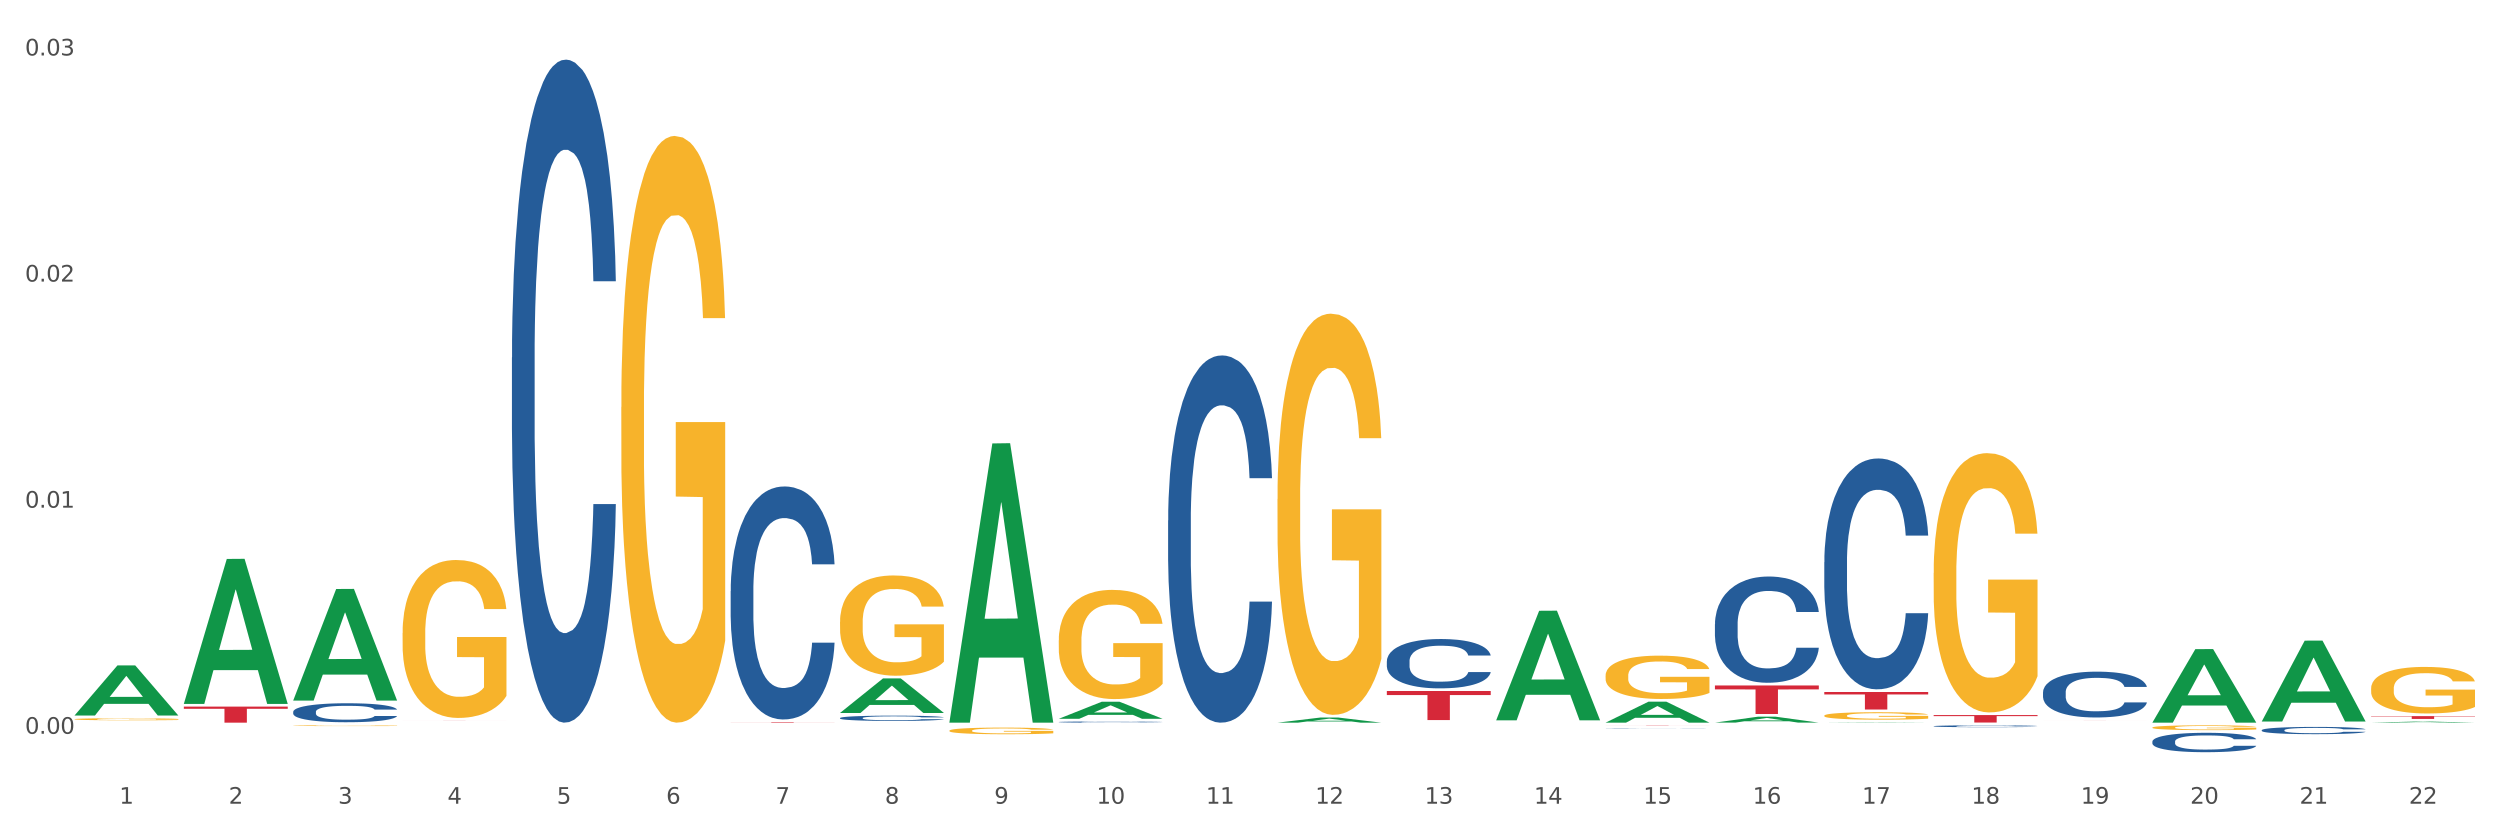 <?xml version="1.0" encoding="utf-8" standalone="no"?>
<!DOCTYPE svg PUBLIC "-//W3C//DTD SVG 1.1//EN"
  "http://www.w3.org/Graphics/SVG/1.1/DTD/svg11.dtd">
<svg xmlns:xlink="http://www.w3.org/1999/xlink" width="1080pt" height="360pt" viewBox="0 0 1080 360" xmlns="http://www.w3.org/2000/svg" version="1.1">
 <rect x="0" y="0" width="1080" height="360" fill="#333333" stroke="none"/>
 <defs>
  <style type="text/css">*{stroke-linejoin: round; stroke-linecap: butt}</style>
 </defs>
 <g id="figure_1">
  <g id="patch_1">
   <path d="M 0 360 
L 1080 360 
L 1080 0 
L 0 0 
z
" style="fill: #ffffff; stroke: #ffffff; stroke-linejoin: miter"/>
  </g>
  <g id="axes_1">
   <g id="matplotlib.axis_1">
    <g id="xtick_1">
     <g id="text_1">
      <!-- 1 -->
      <g style="fill: #4d4d4d" transform="translate(51.562 347.204) scale(0.096 -0.096)">
       <defs>
        <path id="DejaVuSans-31" d="M 794 531 
L 1825 531 
L 1825 4091 
L 703 3866 
L 703 4441 
L 1819 4666 
L 2450 4666 
L 2450 531 
L 3481 531 
L 3481 0 
L 794 0 
L 794 531 
z
" transform="scale(0.016)"/>
       </defs>
       <use xlink:href="#DejaVuSans-31"/>
      </g>
     </g>
    </g>
    <g id="xtick_2">
     <g id="text_2">
      <!-- 2 -->
      <g style="fill: #4d4d4d" transform="translate(98.807 347.204) scale(0.096 -0.096)">
       <defs>
        <path id="DejaVuSans-32" d="M 1228 531 
L 3431 531 
L 3431 0 
L 469 0 
L 469 531 
Q 828 903 1448 1529 
Q 2069 2156 2228 2338 
Q 2531 2678 2651 2914 
Q 2772 3150 2772 3378 
Q 2772 3750 2511 3984 
Q 2250 4219 1831 4219 
Q 1534 4219 1204 4116 
Q 875 4013 500 3803 
L 500 4441 
Q 881 4594 1212 4672 
Q 1544 4750 1819 4750 
Q 2544 4750 2975 4387 
Q 3406 4025 3406 3419 
Q 3406 3131 3298 2873 
Q 3191 2616 2906 2266 
Q 2828 2175 2409 1742 
Q 1991 1309 1228 531 
z
" transform="scale(0.016)"/>
       </defs>
       <use xlink:href="#DejaVuSans-32"/>
      </g>
     </g>
    </g>
    <g id="xtick_3">
     <g id="text_3">
      <!-- 3 -->
      <g style="fill: #4d4d4d" transform="translate(146.052 347.204) scale(0.096 -0.096)">
       <defs>
        <path id="DejaVuSans-33" d="M 2597 2516 
Q 3050 2419 3304 2112 
Q 3559 1806 3559 1356 
Q 3559 666 3084 287 
Q 2609 -91 1734 -91 
Q 1441 -91 1130 -33 
Q 819 25 488 141 
L 488 750 
Q 750 597 1062 519 
Q 1375 441 1716 441 
Q 2309 441 2620 675 
Q 2931 909 2931 1356 
Q 2931 1769 2642 2001 
Q 2353 2234 1838 2234 
L 1294 2234 
L 1294 2753 
L 1863 2753 
Q 2328 2753 2575 2939 
Q 2822 3125 2822 3475 
Q 2822 3834 2567 4026 
Q 2313 4219 1838 4219 
Q 1578 4219 1281 4162 
Q 984 4106 628 3988 
L 628 4550 
Q 988 4650 1302 4700 
Q 1616 4750 1894 4750 
Q 2613 4750 3031 4423 
Q 3450 4097 3450 3541 
Q 3450 3153 3228 2886 
Q 3006 2619 2597 2516 
z
" transform="scale(0.016)"/>
       </defs>
       <use xlink:href="#DejaVuSans-33"/>
      </g>
     </g>
    </g>
    <g id="xtick_4">
     <g id="text_4">
      <!-- 4 -->
      <g style="fill: #4d4d4d" transform="translate(193.297 347.204) scale(0.096 -0.096)">
       <defs>
        <path id="DejaVuSans-34" d="M 2419 4116 
L 825 1625 
L 2419 1625 
L 2419 4116 
z
M 2253 4666 
L 3047 4666 
L 3047 1625 
L 3713 1625 
L 3713 1100 
L 3047 1100 
L 3047 0 
L 2419 0 
L 2419 1100 
L 313 1100 
L 313 1709 
L 2253 4666 
z
" transform="scale(0.016)"/>
       </defs>
       <use xlink:href="#DejaVuSans-34"/>
      </g>
     </g>
    </g>
    <g id="xtick_5">
     <g id="text_5">
      <!-- 5 -->
      <g style="fill: #4d4d4d" transform="translate(240.542 347.204) scale(0.096 -0.096)">
       <defs>
        <path id="DejaVuSans-35" d="M 691 4666 
L 3169 4666 
L 3169 4134 
L 1269 4134 
L 1269 2991 
Q 1406 3038 1543 3061 
Q 1681 3084 1819 3084 
Q 2600 3084 3056 2656 
Q 3513 2228 3513 1497 
Q 3513 744 3044 326 
Q 2575 -91 1722 -91 
Q 1428 -91 1123 -41 
Q 819 9 494 109 
L 494 744 
Q 775 591 1075 516 
Q 1375 441 1709 441 
Q 2250 441 2565 725 
Q 2881 1009 2881 1497 
Q 2881 1984 2565 2268 
Q 2250 2553 1709 2553 
Q 1456 2553 1204 2497 
Q 953 2441 691 2322 
L 691 4666 
z
" transform="scale(0.016)"/>
       </defs>
       <use xlink:href="#DejaVuSans-35"/>
      </g>
     </g>
    </g>
    <g id="xtick_6">
     <g id="text_6">
      <!-- 6 -->
      <g style="fill: #4d4d4d" transform="translate(287.787 347.204) scale(0.096 -0.096)">
       <defs>
        <path id="DejaVuSans-36" d="M 2113 2584 
Q 1688 2584 1439 2293 
Q 1191 2003 1191 1497 
Q 1191 994 1439 701 
Q 1688 409 2113 409 
Q 2538 409 2786 701 
Q 3034 994 3034 1497 
Q 3034 2003 2786 2293 
Q 2538 2584 2113 2584 
z
M 3366 4563 
L 3366 3988 
Q 3128 4100 2886 4159 
Q 2644 4219 2406 4219 
Q 1781 4219 1451 3797 
Q 1122 3375 1075 2522 
Q 1259 2794 1537 2939 
Q 1816 3084 2150 3084 
Q 2853 3084 3261 2657 
Q 3669 2231 3669 1497 
Q 3669 778 3244 343 
Q 2819 -91 2113 -91 
Q 1303 -91 875 529 
Q 447 1150 447 2328 
Q 447 3434 972 4092 
Q 1497 4750 2381 4750 
Q 2619 4750 2861 4703 
Q 3103 4656 3366 4563 
z
" transform="scale(0.016)"/>
       </defs>
       <use xlink:href="#DejaVuSans-36"/>
      </g>
     </g>
    </g>
    <g id="xtick_7">
     <g id="text_7">
      <!-- 7 -->
      <g style="fill: #4d4d4d" transform="translate(335.032 347.204) scale(0.096 -0.096)">
       <defs>
        <path id="DejaVuSans-37" d="M 525 4666 
L 3525 4666 
L 3525 4397 
L 1831 0 
L 1172 0 
L 2766 4134 
L 525 4134 
L 525 4666 
z
" transform="scale(0.016)"/>
       </defs>
       <use xlink:href="#DejaVuSans-37"/>
      </g>
     </g>
    </g>
    <g id="xtick_8">
     <g id="text_8">
      <!-- 8 -->
      <g style="fill: #4d4d4d" transform="translate(382.276 347.204) scale(0.096 -0.096)">
       <defs>
        <path id="DejaVuSans-38" d="M 2034 2216 
Q 1584 2216 1326 1975 
Q 1069 1734 1069 1313 
Q 1069 891 1326 650 
Q 1584 409 2034 409 
Q 2484 409 2743 651 
Q 3003 894 3003 1313 
Q 3003 1734 2745 1975 
Q 2488 2216 2034 2216 
z
M 1403 2484 
Q 997 2584 770 2862 
Q 544 3141 544 3541 
Q 544 4100 942 4425 
Q 1341 4750 2034 4750 
Q 2731 4750 3128 4425 
Q 3525 4100 3525 3541 
Q 3525 3141 3298 2862 
Q 3072 2584 2669 2484 
Q 3125 2378 3379 2068 
Q 3634 1759 3634 1313 
Q 3634 634 3220 271 
Q 2806 -91 2034 -91 
Q 1263 -91 848 271 
Q 434 634 434 1313 
Q 434 1759 690 2068 
Q 947 2378 1403 2484 
z
M 1172 3481 
Q 1172 3119 1398 2916 
Q 1625 2713 2034 2713 
Q 2441 2713 2670 2916 
Q 2900 3119 2900 3481 
Q 2900 3844 2670 4047 
Q 2441 4250 2034 4250 
Q 1625 4250 1398 4047 
Q 1172 3844 1172 3481 
z
" transform="scale(0.016)"/>
       </defs>
       <use xlink:href="#DejaVuSans-38"/>
      </g>
     </g>
    </g>
    <g id="xtick_9">
     <g id="text_9">
      <!-- 9 -->
      <g style="fill: #4d4d4d" transform="translate(429.521 347.204) scale(0.096 -0.096)">
       <defs>
        <path id="DejaVuSans-39" d="M 703 97 
L 703 672 
Q 941 559 1184 500 
Q 1428 441 1663 441 
Q 2288 441 2617 861 
Q 2947 1281 2994 2138 
Q 2813 1869 2534 1725 
Q 2256 1581 1919 1581 
Q 1219 1581 811 2004 
Q 403 2428 403 3163 
Q 403 3881 828 4315 
Q 1253 4750 1959 4750 
Q 2769 4750 3195 4129 
Q 3622 3509 3622 2328 
Q 3622 1225 3098 567 
Q 2575 -91 1691 -91 
Q 1453 -91 1209 -44 
Q 966 3 703 97 
z
M 1959 2075 
Q 2384 2075 2632 2365 
Q 2881 2656 2881 3163 
Q 2881 3666 2632 3958 
Q 2384 4250 1959 4250 
Q 1534 4250 1286 3958 
Q 1038 3666 1038 3163 
Q 1038 2656 1286 2365 
Q 1534 2075 1959 2075 
z
" transform="scale(0.016)"/>
       </defs>
       <use xlink:href="#DejaVuSans-39"/>
      </g>
     </g>
    </g>
    <g id="xtick_10">
     <g id="text_10">
      <!-- 10 -->
      <g style="fill: #4d4d4d" transform="translate(473.712 347.204) scale(0.096 -0.096)">
       <defs>
        <path id="DejaVuSans-30" d="M 2034 4250 
Q 1547 4250 1301 3770 
Q 1056 3291 1056 2328 
Q 1056 1369 1301 889 
Q 1547 409 2034 409 
Q 2525 409 2770 889 
Q 3016 1369 3016 2328 
Q 3016 3291 2770 3770 
Q 2525 4250 2034 4250 
z
M 2034 4750 
Q 2819 4750 3233 4129 
Q 3647 3509 3647 2328 
Q 3647 1150 3233 529 
Q 2819 -91 2034 -91 
Q 1250 -91 836 529 
Q 422 1150 422 2328 
Q 422 3509 836 4129 
Q 1250 4750 2034 4750 
z
" transform="scale(0.016)"/>
       </defs>
       <use xlink:href="#DejaVuSans-31"/>
       <use xlink:href="#DejaVuSans-30" transform="translate(63.623 0)"/>
      </g>
     </g>
    </g>
    <g id="xtick_11">
     <g id="text_11">
      <!-- 11 -->
      <g style="fill: #4d4d4d" transform="translate(520.957 347.204) scale(0.096 -0.096)">
       <use xlink:href="#DejaVuSans-31"/>
       <use xlink:href="#DejaVuSans-31" transform="translate(63.623 0)"/>
      </g>
     </g>
    </g>
    <g id="xtick_12">
     <g id="text_12">
      <!-- 12 -->
      <g style="fill: #4d4d4d" transform="translate(568.202 347.204) scale(0.096 -0.096)">
       <use xlink:href="#DejaVuSans-31"/>
       <use xlink:href="#DejaVuSans-32" transform="translate(63.623 0)"/>
      </g>
     </g>
    </g>
    <g id="xtick_13">
     <g id="text_13">
      <!-- 13 -->
      <g style="fill: #4d4d4d" transform="translate(615.447 347.204) scale(0.096 -0.096)">
       <use xlink:href="#DejaVuSans-31"/>
       <use xlink:href="#DejaVuSans-33" transform="translate(63.623 0)"/>
      </g>
     </g>
    </g>
    <g id="xtick_14">
     <g id="text_14">
      <!-- 14 -->
      <g style="fill: #4d4d4d" transform="translate(662.692 347.204) scale(0.096 -0.096)">
       <use xlink:href="#DejaVuSans-31"/>
       <use xlink:href="#DejaVuSans-34" transform="translate(63.623 0)"/>
      </g>
     </g>
    </g>
    <g id="xtick_15">
     <g id="text_15">
      <!-- 15 -->
      <g style="fill: #4d4d4d" transform="translate(709.937 347.204) scale(0.096 -0.096)">
       <use xlink:href="#DejaVuSans-31"/>
       <use xlink:href="#DejaVuSans-35" transform="translate(63.623 0)"/>
      </g>
     </g>
    </g>
    <g id="xtick_16">
     <g id="text_16">
      <!-- 16 -->
      <g style="fill: #4d4d4d" transform="translate(757.181 347.204) scale(0.096 -0.096)">
       <use xlink:href="#DejaVuSans-31"/>
       <use xlink:href="#DejaVuSans-36" transform="translate(63.623 0)"/>
      </g>
     </g>
    </g>
    <g id="xtick_17">
     <g id="text_17">
      <!-- 17 -->
      <g style="fill: #4d4d4d" transform="translate(804.426 347.204) scale(0.096 -0.096)">
       <use xlink:href="#DejaVuSans-31"/>
       <use xlink:href="#DejaVuSans-37" transform="translate(63.623 0)"/>
      </g>
     </g>
    </g>
    <g id="xtick_18">
     <g id="text_18">
      <!-- 18 -->
      <g style="fill: #4d4d4d" transform="translate(851.671 347.204) scale(0.096 -0.096)">
       <use xlink:href="#DejaVuSans-31"/>
       <use xlink:href="#DejaVuSans-38" transform="translate(63.623 0)"/>
      </g>
     </g>
    </g>
    <g id="xtick_19">
     <g id="text_19">
      <!-- 19 -->
      <g style="fill: #4d4d4d" transform="translate(898.916 347.204) scale(0.096 -0.096)">
       <use xlink:href="#DejaVuSans-31"/>
       <use xlink:href="#DejaVuSans-39" transform="translate(63.623 0)"/>
      </g>
     </g>
    </g>
    <g id="xtick_20">
     <g id="text_20">
      <!-- 20 -->
      <g style="fill: #4d4d4d" transform="translate(946.161 347.204) scale(0.096 -0.096)">
       <use xlink:href="#DejaVuSans-32"/>
       <use xlink:href="#DejaVuSans-30" transform="translate(63.623 0)"/>
      </g>
     </g>
    </g>
    <g id="xtick_21">
     <g id="text_21">
      <!-- 21 -->
      <g style="fill: #4d4d4d" transform="translate(993.406 347.204) scale(0.096 -0.096)">
       <use xlink:href="#DejaVuSans-32"/>
       <use xlink:href="#DejaVuSans-31" transform="translate(63.623 0)"/>
      </g>
     </g>
    </g>
    <g id="xtick_22">
     <g id="text_22">
      <!-- 22 -->
      <g style="fill: #4d4d4d" transform="translate(1040.651 347.204) scale(0.096 -0.096)">
       <use xlink:href="#DejaVuSans-32"/>
       <use xlink:href="#DejaVuSans-32" transform="translate(63.623 0)"/>
      </g>
     </g>
    </g>
    <g id="xtick_23"/>
    <g id="xtick_24"/>
    <g id="xtick_25"/>
    <g id="xtick_26"/>
    <g id="xtick_27"/>
    <g id="xtick_28"/>
    <g id="xtick_29"/>
    <g id="xtick_30"/>
    <g id="xtick_31"/>
    <g id="xtick_32"/>
    <g id="xtick_33"/>
    <g id="xtick_34"/>
    <g id="xtick_35"/>
    <g id="xtick_36"/>
    <g id="xtick_37"/>
    <g id="xtick_38"/>
    <g id="xtick_39"/>
    <g id="xtick_40"/>
    <g id="xtick_41"/>
    <g id="xtick_42"/>
    <g id="xtick_43"/>
   </g>
   <g id="matplotlib.axis_2">
    <g id="ytick_1">
     <g id="text_23">
      <!-- 0.00 -->
      <g style="fill: #4d4d4d" transform="translate(10.8 316.991) scale(0.096 -0.096)">
       <defs>
        <path id="DejaVuSans-2e" d="M 684 794 
L 1344 794 
L 1344 0 
L 684 0 
L 684 794 
z
" transform="scale(0.016)"/>
       </defs>
       <use xlink:href="#DejaVuSans-30"/>
       <use xlink:href="#DejaVuSans-2e" transform="translate(63.623 0)"/>
       <use xlink:href="#DejaVuSans-30" transform="translate(95.41 0)"/>
       <use xlink:href="#DejaVuSans-30" transform="translate(159.033 0)"/>
      </g>
     </g>
    </g>
    <g id="ytick_2">
     <g id="text_24">
      <!-- 0.01 -->
      <g style="fill: #4d4d4d" transform="translate(10.8 219.316) scale(0.096 -0.096)">
       <use xlink:href="#DejaVuSans-30"/>
       <use xlink:href="#DejaVuSans-2e" transform="translate(63.623 0)"/>
       <use xlink:href="#DejaVuSans-30" transform="translate(95.41 0)"/>
       <use xlink:href="#DejaVuSans-31" transform="translate(159.033 0)"/>
      </g>
     </g>
    </g>
    <g id="ytick_3">
     <g id="text_25">
      <!-- 0.02 -->
      <g style="fill: #4d4d4d" transform="translate(10.8 121.641) scale(0.096 -0.096)">
       <use xlink:href="#DejaVuSans-30"/>
       <use xlink:href="#DejaVuSans-2e" transform="translate(63.623 0)"/>
       <use xlink:href="#DejaVuSans-30" transform="translate(95.41 0)"/>
       <use xlink:href="#DejaVuSans-32" transform="translate(159.033 0)"/>
      </g>
     </g>
    </g>
    <g id="ytick_4">
     <g id="text_26">
      <!-- 0.03 -->
      <g style="fill: #4d4d4d" transform="translate(10.8 23.966) scale(0.096 -0.096)">
       <use xlink:href="#DejaVuSans-30"/>
       <use xlink:href="#DejaVuSans-2e" transform="translate(63.623 0)"/>
       <use xlink:href="#DejaVuSans-30" transform="translate(95.41 0)"/>
       <use xlink:href="#DejaVuSans-33" transform="translate(159.033 0)"/>
      </g>
     </g>
    </g>
    <g id="ytick_5"/>
    <g id="ytick_6"/>
    <g id="ytick_7"/>
   </g>
   <g id="PolyCollection_1">
    <path d="M 32.175 309.084 
L 32.221 309.064 
L 50.73 287.466 
L 58.411 287.445 
L 77.058 309.125 
L 68.174 309.125 
L 64.148 304.077 
L 45.038 304.077 
L 44.899 304.158 
L 41.013 309.125 
L 32.175 309.125 
L 32.175 309.084 
L 47.444 301.064 
L 61.742 301.044 
L 54.663 292.066 
L 54.57 292.026 
L 54.478 292.087 
L 47.398 301.044 
L 47.444 301.064 
L 32.175 309.084 
z
" clip-path="url(#p819bdaa5c3)" style="fill: #109648"/>
    <path d="M 315.644 311.965 
L 360.527 311.965 
L 360.527 311.996 
L 342.872 311.997 
L 342.872 312.193 
L 333.193 312.193 
L 333.193 311.997 
L 315.644 311.996 
L 315.644 311.965 
L 315.644 311.965 
z
" clip-path="url(#p819bdaa5c3)" style="fill: #d62839"/>
    <path d="M 173.91 311.302 
L 218.792 311.302 
L 218.792 311.307 
L 201.137 311.307 
L 201.137 311.338 
L 191.459 311.338 
L 191.459 311.307 
L 173.91 311.307 
L 173.91 311.302 
L 173.91 311.302 
z
" clip-path="url(#p819bdaa5c3)" style="fill: #d62839"/>
    <path d="M 79.42 305.241 
L 124.303 305.241 
L 124.303 306.207 
L 106.647 306.214 
L 106.647 312.193 
L 96.969 312.193 
L 96.969 306.214 
L 79.42 306.207 
L 79.42 305.248 
L 79.42 305.241 
z
" clip-path="url(#p819bdaa5c3)" style="fill: #d62839"/>
    <path d="M 32.175 310.688 
L 32.228 310.688 
L 32.228 310.658 
L 32.334 310.633 
L 32.864 310.572 
L 33.659 310.521 
L 34.242 310.494 
L 34.825 310.472 
L 35.513 310.45 
L 36.361 310.427 
L 37.898 310.394 
L 38.852 310.377 
L 40.018 310.359 
L 42.137 310.332 
L 43.674 310.318 
L 45.264 310.306 
L 47.86 310.291 
L 49.556 310.284 
L 51.357 310.279 
L 53.53 310.276 
L 55.173 310.275 
L 58.776 310.278 
L 61.849 310.285 
L 63.333 310.291 
L 65.241 310.301 
L 66.248 310.307 
L 67.89 310.32 
L 69.586 310.337 
L 70.752 310.352 
L 72.5 310.38 
L 73.825 310.408 
L 75.044 310.442 
L 75.68 310.466 
L 76.157 310.488 
L 76.581 310.513 
L 77.005 310.553 
L 67.466 310.553 
L 67.095 310.524 
L 66.513 310.497 
L 65.665 310.471 
L 64.923 310.455 
L 63.651 310.435 
L 62.485 310.421 
L 61.267 310.412 
L 59.783 310.404 
L 58.617 310.399 
L 56.974 310.396 
L 53.742 310.397 
L 51.569 310.404 
L 50.086 310.412 
L 49.132 310.419 
L 48.284 310.427 
L 47.33 310.439 
L 46.217 310.456 
L 45.423 310.471 
L 44.628 310.491 
L 43.992 310.51 
L 43.409 310.533 
L 42.932 310.558 
L 42.561 310.583 
L 42.243 310.614 
L 41.978 310.666 
L 41.978 310.777 
L 42.084 310.803 
L 42.349 310.836 
L 42.667 310.862 
L 43.197 310.892 
L 43.674 310.912 
L 44.575 310.942 
L 45.581 310.966 
L 46.376 310.982 
L 47.171 310.995 
L 48.549 311.013 
L 50.086 311.027 
L 51.41 311.036 
L 53.212 311.044 
L 54.431 311.048 
L 55.491 311.049 
L 58.087 311.049 
L 59.942 311.047 
L 62.008 311.041 
L 63.598 311.034 
L 64.923 311.025 
L 66.407 311.01 
L 67.36 310.996 
L 67.36 310.826 
L 55.703 310.825 
L 55.703 310.711 
L 77.058 310.711 
L 77.058 311.044 
L 76.157 311.062 
L 75.15 311.077 
L 74.09 311.091 
L 72.5 311.108 
L 70.593 311.124 
L 68.897 311.136 
L 67.095 311.146 
L 64.976 311.155 
L 62.22 311.163 
L 60.525 311.166 
L 58.405 311.169 
L 55.915 311.169 
L 53.742 311.168 
L 51.622 311.164 
L 49.397 311.156 
L 47.224 311.146 
L 45.581 311.135 
L 43.939 311.122 
L 42.19 311.105 
L 40.812 311.089 
L 39.753 311.074 
L 38.587 311.055 
L 37.315 311.031 
L 36.361 311.008 
L 35.513 310.986 
L 34.613 310.956 
L 33.977 310.931 
L 33.341 310.899 
L 32.97 310.875 
L 32.546 310.839 
L 32.228 310.787 
L 32.175 310.688 
z
" clip-path="url(#p819bdaa5c3)" style="fill: #f7b32b"/>
    <path d="M 126.665 307.491 
L 126.718 307.484 
L 126.718 307.274 
L 126.877 306.989 
L 127.461 306.465 
L 128.203 306.068 
L 129.477 305.603 
L 130.166 305.409 
L 131.068 305.191 
L 132.925 304.839 
L 135.047 304.54 
L 136.533 304.375 
L 137.647 304.27 
L 140.14 304.083 
L 141.573 304 
L 143.058 303.933 
L 144.331 303.888 
L 146.453 303.835 
L 148.151 303.813 
L 150.114 303.806 
L 151.759 303.813 
L 153.934 303.843 
L 157.117 303.933 
L 158.337 303.985 
L 159.982 304.075 
L 161.68 304.195 
L 163.059 304.315 
L 164.651 304.487 
L 166.295 304.712 
L 167.887 304.997 
L 169.001 305.259 
L 169.903 305.536 
L 170.699 305.873 
L 171.282 306.24 
L 171.547 306.547 
L 161.839 306.547 
L 161.573 306.27 
L 161.043 305.97 
L 160.512 305.768 
L 159.929 305.603 
L 159.027 305.416 
L 158.231 305.296 
L 156.905 305.154 
L 155.685 305.064 
L 154.677 305.012 
L 153.456 304.967 
L 150.857 304.922 
L 149 304.922 
L 147.833 304.937 
L 146.4 304.974 
L 145.18 305.027 
L 143.748 305.116 
L 142.634 305.214 
L 141.52 305.341 
L 140.883 305.431 
L 139.928 305.596 
L 139.291 305.731 
L 138.442 305.963 
L 137.965 306.128 
L 137.116 306.555 
L 136.745 306.869 
L 136.586 307.087 
L 136.48 307.326 
L 136.48 308.495 
L 136.798 309.019 
L 137.063 309.244 
L 137.488 309.499 
L 138.283 309.828 
L 139.45 310.151 
L 140.671 310.383 
L 141.679 310.525 
L 142.634 310.63 
L 143.589 310.712 
L 144.756 310.787 
L 145.711 310.832 
L 147.143 310.877 
L 148.841 310.9 
L 150.167 310.9 
L 152.873 310.862 
L 154.093 310.825 
L 155.26 310.772 
L 156.533 310.69 
L 157.541 310.6 
L 158.125 310.533 
L 159.08 310.39 
L 159.823 310.241 
L 160.459 310.068 
L 160.884 309.918 
L 161.361 309.694 
L 161.733 309.439 
L 161.839 309.304 
L 171.547 309.304 
L 171.335 309.574 
L 170.964 309.836 
L 170.221 310.188 
L 169.637 310.39 
L 168.736 310.638 
L 167.781 310.847 
L 166.454 311.08 
L 165.234 311.252 
L 163.961 311.402 
L 162.581 311.537 
L 160.088 311.724 
L 159.186 311.776 
L 157.276 311.866 
L 155.791 311.919 
L 153.616 311.971 
L 151.387 312.001 
L 149.053 312.008 
L 146.984 311.993 
L 144.703 311.949 
L 143.27 311.904 
L 141.679 311.836 
L 139.822 311.731 
L 138.071 311.604 
L 136.426 311.454 
L 134.888 311.282 
L 133.456 311.087 
L 131.599 310.765 
L 130.219 310.45 
L 129.211 310.158 
L 128.522 309.911 
L 127.832 309.596 
L 127.461 309.379 
L 126.877 308.855 
L 126.665 308.368 
L 126.665 307.491 
z
" clip-path="url(#p819bdaa5c3)" style="fill: #255c99"/>
    <path d="M 315.644 255.38 
L 315.697 255.288 
L 315.697 252.714 
L 315.856 249.22 
L 316.44 242.785 
L 317.183 237.913 
L 318.456 232.213 
L 319.146 229.823 
L 320.048 227.157 
L 321.904 222.836 
L 324.027 219.159 
L 325.512 217.137 
L 326.626 215.849 
L 329.12 213.551 
L 330.552 212.54 
L 332.038 211.713 
L 333.311 211.161 
L 335.433 210.517 
L 337.131 210.242 
L 339.094 210.15 
L 340.738 210.242 
L 342.913 210.609 
L 346.097 211.713 
L 347.317 212.356 
L 348.961 213.459 
L 350.659 214.93 
L 352.038 216.401 
L 353.63 218.515 
L 355.275 221.273 
L 356.866 224.767 
L 357.98 227.984 
L 358.882 231.386 
L 359.678 235.523 
L 360.262 240.027 
L 360.527 243.797 
L 350.818 243.797 
L 350.553 240.395 
L 350.022 236.718 
L 349.492 234.236 
L 348.908 232.213 
L 348.006 229.915 
L 347.211 228.444 
L 345.884 226.697 
L 344.664 225.594 
L 343.656 224.951 
L 342.436 224.399 
L 339.836 223.847 
L 337.979 223.847 
L 336.812 224.031 
L 335.38 224.491 
L 334.16 225.135 
L 332.727 226.238 
L 331.613 227.433 
L 330.499 228.996 
L 329.862 230.099 
L 328.907 232.121 
L 328.271 233.776 
L 327.422 236.626 
L 326.944 238.648 
L 326.096 243.888 
L 325.724 247.75 
L 325.565 250.416 
L 325.459 253.357 
L 325.459 267.699 
L 325.777 274.134 
L 326.043 276.892 
L 326.467 280.017 
L 327.263 284.062 
L 328.43 288.015 
L 329.65 290.865 
L 330.658 292.612 
L 331.613 293.899 
L 332.568 294.91 
L 333.735 295.83 
L 334.69 296.381 
L 336.123 296.933 
L 337.82 297.209 
L 339.147 297.209 
L 341.852 296.749 
L 343.073 296.289 
L 344.24 295.646 
L 345.513 294.634 
L 346.521 293.531 
L 347.105 292.704 
L 348.059 290.957 
L 348.802 289.119 
L 349.439 287.004 
L 349.863 285.166 
L 350.341 282.408 
L 350.712 279.282 
L 350.818 277.627 
L 360.527 277.627 
L 360.315 280.937 
L 359.943 284.154 
L 359.201 288.475 
L 358.617 290.957 
L 357.715 293.991 
L 356.76 296.565 
L 355.434 299.415 
L 354.214 301.529 
L 352.94 303.368 
L 351.561 305.023 
L 349.067 307.321 
L 348.166 307.964 
L 346.256 309.068 
L 344.77 309.711 
L 342.595 310.355 
L 340.367 310.722 
L 338.033 310.814 
L 335.963 310.63 
L 333.682 310.079 
L 332.25 309.527 
L 330.658 308.7 
L 328.801 307.413 
L 327.051 305.85 
L 325.406 304.011 
L 323.867 301.897 
L 322.435 299.507 
L 320.578 295.554 
L 319.199 291.693 
L 318.191 288.107 
L 317.501 285.074 
L 316.811 281.213 
L 316.44 278.546 
L 315.856 272.111 
L 315.644 266.136 
L 315.644 255.38 
z
" clip-path="url(#p819bdaa5c3)" style="fill: #255c99"/>
    <path d="M 362.889 310.183 
L 362.942 310.181 
L 362.942 310.123 
L 363.101 310.044 
L 363.685 309.898 
L 364.428 309.788 
L 365.701 309.658 
L 366.391 309.604 
L 367.293 309.544 
L 369.149 309.446 
L 371.271 309.363 
L 372.757 309.317 
L 373.871 309.288 
L 376.365 309.236 
L 377.797 309.213 
L 379.282 309.194 
L 380.556 309.181 
L 382.678 309.167 
L 384.375 309.161 
L 386.338 309.159 
L 387.983 309.161 
L 390.158 309.169 
L 393.341 309.194 
L 394.562 309.209 
L 396.206 309.234 
L 397.904 309.267 
L 399.283 309.3 
L 400.875 309.348 
L 402.52 309.411 
L 404.111 309.49 
L 405.225 309.563 
L 406.127 309.64 
L 406.923 309.733 
L 407.506 309.835 
L 407.772 309.921 
L 398.063 309.921 
L 397.798 309.844 
L 397.267 309.76 
L 396.737 309.704 
L 396.153 309.658 
L 395.251 309.606 
L 394.456 309.573 
L 393.129 309.533 
L 391.909 309.508 
L 390.901 309.494 
L 389.681 309.481 
L 387.081 309.469 
L 385.224 309.469 
L 384.057 309.473 
L 382.625 309.483 
L 381.405 309.498 
L 379.972 309.523 
L 378.858 309.55 
L 377.744 309.585 
L 377.107 309.61 
L 376.152 309.656 
L 375.516 309.694 
L 374.667 309.758 
L 374.189 309.804 
L 373.341 309.923 
L 372.969 310.01 
L 372.81 310.071 
L 372.704 310.137 
L 372.704 310.462 
L 373.022 310.608 
L 373.287 310.671 
L 373.712 310.741 
L 374.508 310.833 
L 375.675 310.923 
L 376.895 310.987 
L 377.903 311.027 
L 378.858 311.056 
L 379.813 311.079 
L 380.98 311.1 
L 381.935 311.112 
L 383.367 311.125 
L 385.065 311.131 
L 386.391 311.131 
L 389.097 311.121 
L 390.317 311.11 
L 391.485 311.096 
L 392.758 311.073 
L 393.766 311.048 
L 394.349 311.029 
L 395.304 310.989 
L 396.047 310.948 
L 396.684 310.9 
L 397.108 310.858 
L 397.586 310.796 
L 397.957 310.725 
L 398.063 310.687 
L 407.772 310.687 
L 407.56 310.762 
L 407.188 310.835 
L 406.445 310.933 
L 405.862 310.989 
L 404.96 311.058 
L 404.005 311.116 
L 402.679 311.181 
L 401.458 311.229 
L 400.185 311.27 
L 398.806 311.308 
L 396.312 311.36 
L 395.41 311.375 
L 393.501 311.4 
L 392.015 311.414 
L 389.84 311.429 
L 387.612 311.437 
L 385.277 311.439 
L 383.208 311.435 
L 380.927 311.423 
L 379.495 311.41 
L 377.903 311.391 
L 376.046 311.362 
L 374.295 311.327 
L 372.651 311.285 
L 371.112 311.237 
L 369.68 311.183 
L 367.823 311.093 
L 366.444 311.006 
L 365.436 310.925 
L 364.746 310.856 
L 364.056 310.769 
L 363.685 310.708 
L 363.101 310.562 
L 362.889 310.427 
L 362.889 310.183 
z
" clip-path="url(#p819bdaa5c3)" style="fill: #255c99"/>
    <path d="M 457.379 311.91 
L 457.432 311.91 
L 457.432 311.897 
L 457.591 311.879 
L 458.175 311.846 
L 458.917 311.821 
L 460.191 311.792 
L 460.88 311.78 
L 461.782 311.766 
L 463.639 311.744 
L 465.761 311.726 
L 467.247 311.715 
L 468.361 311.709 
L 470.854 311.697 
L 472.287 311.692 
L 473.772 311.688 
L 475.045 311.685 
L 477.168 311.682 
L 478.865 311.68 
L 480.828 311.68 
L 482.473 311.68 
L 484.648 311.682 
L 487.831 311.688 
L 489.051 311.691 
L 490.696 311.697 
L 492.394 311.704 
L 493.773 311.712 
L 495.365 311.722 
L 497.009 311.736 
L 498.601 311.754 
L 499.715 311.771 
L 500.617 311.788 
L 501.413 311.809 
L 501.996 311.832 
L 502.262 311.851 
L 492.553 311.851 
L 492.288 311.834 
L 491.757 311.815 
L 491.227 311.802 
L 490.643 311.792 
L 489.741 311.78 
L 488.945 311.773 
L 487.619 311.764 
L 486.399 311.758 
L 485.391 311.755 
L 484.171 311.752 
L 481.571 311.749 
L 479.714 311.749 
L 478.547 311.75 
L 477.114 311.753 
L 475.894 311.756 
L 474.462 311.762 
L 473.348 311.768 
L 472.234 311.776 
L 471.597 311.781 
L 470.642 311.792 
L 470.005 311.8 
L 469.157 311.815 
L 468.679 311.825 
L 467.83 311.852 
L 467.459 311.871 
L 467.3 311.885 
L 467.194 311.9 
L 467.194 311.973 
L 467.512 312.006 
L 467.777 312.02 
L 468.202 312.036 
L 468.997 312.057 
L 470.165 312.077 
L 471.385 312.091 
L 472.393 312.1 
L 473.348 312.107 
L 474.303 312.112 
L 475.47 312.117 
L 476.425 312.119 
L 477.857 312.122 
L 479.555 312.124 
L 480.881 312.124 
L 483.587 312.121 
L 484.807 312.119 
L 485.974 312.116 
L 487.248 312.11 
L 488.256 312.105 
L 488.839 312.101 
L 489.794 312.092 
L 490.537 312.082 
L 491.173 312.072 
L 491.598 312.062 
L 492.075 312.048 
L 492.447 312.032 
L 492.553 312.024 
L 502.262 312.024 
L 502.049 312.041 
L 501.678 312.057 
L 500.935 312.079 
L 500.352 312.092 
L 499.45 312.107 
L 498.495 312.12 
L 497.168 312.135 
L 495.948 312.146 
L 494.675 312.155 
L 493.296 312.163 
L 490.802 312.175 
L 489.9 312.178 
L 487.99 312.184 
L 486.505 312.187 
L 484.33 312.191 
L 482.101 312.192 
L 479.767 312.193 
L 477.698 312.192 
L 475.417 312.189 
L 473.984 312.186 
L 472.393 312.182 
L 470.536 312.176 
L 468.785 312.168 
L 467.141 312.158 
L 465.602 312.147 
L 464.17 312.135 
L 462.313 312.115 
L 460.933 312.095 
L 459.925 312.077 
L 459.236 312.062 
L 458.546 312.042 
L 458.175 312.028 
L 457.591 311.996 
L 457.379 311.965 
L 457.379 311.91 
z
" clip-path="url(#p819bdaa5c3)" style="fill: #255c99"/>
    <path d="M 504.624 224.831 
L 504.677 224.686 
L 504.677 220.629 
L 504.836 215.124 
L 505.42 204.982 
L 506.162 197.304 
L 507.436 188.321 
L 508.125 184.554 
L 509.027 180.353 
L 510.884 173.544 
L 513.006 167.748 
L 514.492 164.561 
L 515.606 162.533 
L 518.099 158.911 
L 519.532 157.317 
L 521.017 156.013 
L 522.29 155.144 
L 524.412 154.13 
L 526.11 153.695 
L 528.073 153.55 
L 529.718 153.695 
L 531.893 154.275 
L 535.076 156.013 
L 536.296 157.027 
L 537.941 158.766 
L 539.639 161.084 
L 541.018 163.402 
L 542.61 166.734 
L 544.254 171.081 
L 545.846 176.586 
L 546.96 181.657 
L 547.862 187.017 
L 548.658 193.537 
L 549.241 200.636 
L 549.506 206.576 
L 539.798 206.576 
L 539.532 201.216 
L 539.002 195.42 
L 538.471 191.509 
L 537.888 188.321 
L 536.986 184.699 
L 536.19 182.381 
L 534.864 179.629 
L 533.644 177.89 
L 532.636 176.876 
L 531.415 176.007 
L 528.816 175.137 
L 526.959 175.137 
L 525.792 175.427 
L 524.359 176.151 
L 523.139 177.166 
L 521.707 178.904 
L 520.593 180.788 
L 519.479 183.251 
L 518.842 184.989 
L 517.887 188.176 
L 517.25 190.784 
L 516.401 195.275 
L 515.924 198.463 
L 515.075 206.721 
L 514.704 212.806 
L 514.545 217.007 
L 514.439 221.643 
L 514.439 244.245 
L 514.757 254.386 
L 515.022 258.733 
L 515.447 263.658 
L 516.242 270.033 
L 517.409 276.263 
L 518.63 280.754 
L 519.638 283.507 
L 520.593 285.535 
L 521.548 287.129 
L 522.715 288.578 
L 523.67 289.447 
L 525.102 290.316 
L 526.8 290.751 
L 528.126 290.751 
L 530.832 290.026 
L 532.052 289.302 
L 533.219 288.288 
L 534.492 286.694 
L 535.5 284.956 
L 536.084 283.652 
L 537.039 280.899 
L 537.782 278.001 
L 538.418 274.669 
L 538.843 271.772 
L 539.32 267.425 
L 539.692 262.499 
L 539.798 259.892 
L 549.506 259.892 
L 549.294 265.107 
L 548.923 270.178 
L 548.18 276.987 
L 547.596 280.899 
L 546.695 285.68 
L 545.74 289.737 
L 544.413 294.228 
L 543.193 297.56 
L 541.92 300.458 
L 540.54 303.066 
L 538.047 306.688 
L 537.145 307.702 
L 535.235 309.44 
L 533.75 310.454 
L 531.575 311.469 
L 529.346 312.048 
L 527.012 312.193 
L 524.943 311.903 
L 522.662 311.034 
L 521.229 310.165 
L 519.638 308.861 
L 517.781 306.832 
L 516.03 304.369 
L 514.385 301.472 
L 512.847 298.14 
L 511.414 294.373 
L 509.558 288.143 
L 508.178 282.058 
L 507.17 276.408 
L 506.481 271.627 
L 505.791 265.542 
L 505.42 261.34 
L 504.836 251.199 
L 504.624 241.782 
L 504.624 224.831 
z
" clip-path="url(#p819bdaa5c3)" style="fill: #255c99"/>
    <path d="M 599.113 285.634 
L 599.167 285.615 
L 599.167 285.07 
L 599.326 284.33 
L 599.909 282.967 
L 600.652 281.935 
L 601.925 280.728 
L 602.615 280.222 
L 603.517 279.657 
L 605.374 278.742 
L 607.496 277.963 
L 608.981 277.535 
L 610.095 277.262 
L 612.589 276.775 
L 614.021 276.561 
L 615.507 276.386 
L 616.78 276.269 
L 618.902 276.133 
L 620.6 276.075 
L 622.563 276.055 
L 624.207 276.075 
L 626.383 276.152 
L 629.566 276.386 
L 630.786 276.522 
L 632.431 276.756 
L 634.128 277.068 
L 635.508 277.379 
L 637.099 277.827 
L 638.744 278.411 
L 640.335 279.151 
L 641.45 279.832 
L 642.351 280.553 
L 643.147 281.429 
L 643.731 282.383 
L 643.996 283.181 
L 634.287 283.181 
L 634.022 282.461 
L 633.492 281.682 
L 632.961 281.156 
L 632.378 280.728 
L 631.476 280.241 
L 630.68 279.93 
L 629.354 279.56 
L 628.133 279.326 
L 627.125 279.19 
L 625.905 279.073 
L 623.306 278.956 
L 621.449 278.956 
L 620.282 278.995 
L 618.849 279.092 
L 617.629 279.229 
L 616.196 279.462 
L 615.082 279.715 
L 613.968 280.046 
L 613.332 280.28 
L 612.377 280.708 
L 611.74 281.059 
L 610.891 281.663 
L 610.414 282.091 
L 609.565 283.201 
L 609.194 284.018 
L 609.034 284.583 
L 608.928 285.206 
L 608.928 288.243 
L 609.247 289.606 
L 609.512 290.19 
L 609.936 290.852 
L 610.732 291.709 
L 611.899 292.546 
L 613.119 293.15 
L 614.127 293.52 
L 615.082 293.792 
L 616.037 294.007 
L 617.204 294.201 
L 618.159 294.318 
L 619.592 294.435 
L 621.29 294.493 
L 622.616 294.493 
L 625.322 294.396 
L 626.542 294.299 
L 627.709 294.162 
L 628.982 293.948 
L 629.99 293.715 
L 630.574 293.539 
L 631.529 293.169 
L 632.271 292.78 
L 632.908 292.332 
L 633.333 291.943 
L 633.81 291.359 
L 634.181 290.697 
L 634.287 290.346 
L 643.996 290.346 
L 643.784 291.047 
L 643.413 291.729 
L 642.67 292.644 
L 642.086 293.169 
L 641.184 293.812 
L 640.229 294.357 
L 638.903 294.961 
L 637.683 295.408 
L 636.41 295.798 
L 635.03 296.148 
L 632.537 296.635 
L 631.635 296.771 
L 629.725 297.005 
L 628.239 297.141 
L 626.064 297.278 
L 623.836 297.355 
L 621.502 297.375 
L 619.433 297.336 
L 617.151 297.219 
L 615.719 297.102 
L 614.127 296.927 
L 612.271 296.655 
L 610.52 296.324 
L 608.875 295.934 
L 607.337 295.486 
L 605.904 294.98 
L 604.047 294.143 
L 602.668 293.325 
L 601.66 292.566 
L 600.97 291.923 
L 600.281 291.106 
L 599.909 290.541 
L 599.326 289.178 
L 599.113 287.912 
L 599.113 285.634 
z
" clip-path="url(#p819bdaa5c3)" style="fill: #255c99"/>
    <path d="M 693.603 314.663 
L 693.656 314.663 
L 693.656 314.659 
L 693.815 314.654 
L 694.399 314.645 
L 695.142 314.638 
L 696.415 314.63 
L 697.105 314.626 
L 698.007 314.622 
L 699.863 314.616 
L 701.986 314.611 
L 703.471 314.608 
L 704.585 314.606 
L 707.079 314.603 
L 708.511 314.601 
L 709.997 314.6 
L 711.27 314.599 
L 713.392 314.598 
L 715.09 314.598 
L 717.053 314.598 
L 718.697 314.598 
L 720.872 314.598 
L 724.056 314.6 
L 725.276 314.601 
L 726.92 314.602 
L 728.618 314.605 
L 729.997 314.607 
L 731.589 314.61 
L 733.234 314.614 
L 734.825 314.619 
L 735.939 314.624 
L 736.841 314.628 
L 737.637 314.634 
L 738.221 314.641 
L 738.486 314.646 
L 728.777 314.646 
L 728.512 314.641 
L 727.981 314.636 
L 727.451 314.633 
L 726.867 314.63 
L 725.965 314.626 
L 725.17 314.624 
L 723.843 314.622 
L 722.623 314.62 
L 721.615 314.619 
L 720.395 314.618 
L 717.795 314.618 
L 715.938 314.618 
L 714.771 314.618 
L 713.339 314.618 
L 712.119 314.619 
L 710.686 314.621 
L 709.572 314.623 
L 708.458 314.625 
L 707.821 314.627 
L 706.866 314.63 
L 706.23 314.632 
L 705.381 314.636 
L 704.903 314.639 
L 704.055 314.647 
L 703.683 314.652 
L 703.524 314.656 
L 703.418 314.66 
L 703.418 314.681 
L 703.736 314.69 
L 704.002 314.694 
L 704.426 314.699 
L 705.222 314.705 
L 706.389 314.71 
L 707.609 314.715 
L 708.617 314.717 
L 709.572 314.719 
L 710.527 314.72 
L 711.694 314.722 
L 712.649 314.723 
L 714.082 314.723 
L 715.779 314.724 
L 717.106 314.724 
L 719.811 314.723 
L 721.032 314.722 
L 722.199 314.721 
L 723.472 314.72 
L 724.48 314.718 
L 725.064 314.717 
L 726.018 314.715 
L 726.761 314.712 
L 727.398 314.709 
L 727.822 314.706 
L 728.3 314.702 
L 728.671 314.698 
L 728.777 314.695 
L 738.486 314.695 
L 738.274 314.7 
L 737.902 314.705 
L 737.16 314.711 
L 736.576 314.715 
L 735.674 314.719 
L 734.719 314.723 
L 733.393 314.727 
L 732.173 314.73 
L 730.899 314.733 
L 729.52 314.735 
L 727.026 314.738 
L 726.125 314.739 
L 724.215 314.741 
L 722.729 314.742 
L 720.554 314.743 
L 718.326 314.743 
L 715.992 314.743 
L 713.922 314.743 
L 711.641 314.742 
L 710.209 314.742 
L 708.617 314.74 
L 706.76 314.739 
L 705.01 314.736 
L 703.365 314.734 
L 701.826 314.731 
L 700.394 314.727 
L 698.537 314.721 
L 697.158 314.716 
L 696.15 314.711 
L 695.46 314.706 
L 694.77 314.701 
L 694.399 314.697 
L 693.815 314.687 
L 693.603 314.679 
L 693.603 314.663 
z
" clip-path="url(#p819bdaa5c3)" style="fill: #255c99"/>
    <path d="M 740.848 269.679 
L 740.901 269.637 
L 740.901 268.463 
L 741.06 266.87 
L 741.644 263.935 
L 742.387 261.713 
L 743.66 259.114 
L 744.35 258.024 
L 745.251 256.808 
L 747.108 254.838 
L 749.23 253.161 
L 750.716 252.238 
L 751.83 251.651 
L 754.324 250.603 
L 755.756 250.142 
L 757.241 249.765 
L 758.515 249.513 
L 760.637 249.22 
L 762.334 249.094 
L 764.297 249.052 
L 765.942 249.094 
L 768.117 249.262 
L 771.3 249.765 
L 772.521 250.058 
L 774.165 250.561 
L 775.863 251.232 
L 777.242 251.903 
L 778.834 252.867 
L 780.479 254.125 
L 782.07 255.718 
L 783.184 257.185 
L 784.086 258.737 
L 784.882 260.623 
L 785.465 262.678 
L 785.731 264.396 
L 776.022 264.396 
L 775.757 262.845 
L 775.226 261.168 
L 774.696 260.036 
L 774.112 259.114 
L 773.21 258.066 
L 772.415 257.395 
L 771.088 256.599 
L 769.868 256.095 
L 768.86 255.802 
L 767.64 255.55 
L 765.04 255.299 
L 763.183 255.299 
L 762.016 255.383 
L 760.584 255.592 
L 759.364 255.886 
L 757.931 256.389 
L 756.817 256.934 
L 755.703 257.647 
L 755.066 258.15 
L 754.111 259.072 
L 753.475 259.827 
L 752.626 261.126 
L 752.148 262.049 
L 751.3 264.438 
L 750.928 266.199 
L 750.769 267.415 
L 750.663 268.757 
L 750.663 275.297 
L 750.981 278.231 
L 751.246 279.489 
L 751.671 280.915 
L 752.467 282.759 
L 753.634 284.562 
L 754.854 285.862 
L 755.862 286.658 
L 756.817 287.245 
L 757.772 287.706 
L 758.939 288.126 
L 759.894 288.377 
L 761.326 288.629 
L 763.024 288.754 
L 764.35 288.754 
L 767.056 288.545 
L 768.276 288.335 
L 769.444 288.042 
L 770.717 287.581 
L 771.725 287.078 
L 772.308 286.7 
L 773.263 285.904 
L 774.006 285.065 
L 774.643 284.101 
L 775.067 283.262 
L 775.545 282.005 
L 775.916 280.579 
L 776.022 279.825 
L 785.731 279.825 
L 785.519 281.334 
L 785.147 282.801 
L 784.404 284.772 
L 783.821 285.904 
L 782.919 287.287 
L 781.964 288.461 
L 780.638 289.761 
L 779.417 290.725 
L 778.144 291.563 
L 776.765 292.318 
L 774.271 293.366 
L 773.369 293.66 
L 771.46 294.163 
L 769.974 294.456 
L 767.799 294.75 
L 765.571 294.917 
L 763.236 294.959 
L 761.167 294.875 
L 758.886 294.624 
L 757.454 294.372 
L 755.862 293.995 
L 754.005 293.408 
L 752.254 292.695 
L 750.61 291.857 
L 749.071 290.893 
L 747.639 289.803 
L 745.782 288 
L 744.403 286.239 
L 743.395 284.604 
L 742.705 283.22 
L 742.015 281.46 
L 741.644 280.244 
L 741.06 277.309 
L 740.848 274.584 
L 740.848 269.679 
z
" clip-path="url(#p819bdaa5c3)" style="fill: #255c99"/>
    <path d="M 788.093 242.869 
L 788.146 242.777 
L 788.146 240.227 
L 788.305 236.766 
L 788.889 230.391 
L 789.632 225.563 
L 790.905 219.916 
L 791.594 217.548 
L 792.496 214.907 
L 794.353 210.626 
L 796.475 206.983 
L 797.961 204.979 
L 799.075 203.704 
L 801.568 201.427 
L 803.001 200.425 
L 804.486 199.605 
L 805.76 199.059 
L 807.882 198.421 
L 809.579 198.148 
L 811.542 198.057 
L 813.187 198.148 
L 815.362 198.512 
L 818.545 199.605 
L 819.765 200.243 
L 821.41 201.336 
L 823.108 202.793 
L 824.487 204.251 
L 826.079 206.345 
L 827.723 209.078 
L 829.315 212.539 
L 830.429 215.727 
L 831.331 219.097 
L 832.127 223.195 
L 832.71 227.658 
L 832.976 231.392 
L 823.267 231.392 
L 823.002 228.022 
L 822.471 224.379 
L 821.941 221.92 
L 821.357 219.916 
L 820.455 217.639 
L 819.659 216.182 
L 818.333 214.452 
L 817.113 213.359 
L 816.105 212.721 
L 814.885 212.175 
L 812.285 211.628 
L 810.428 211.628 
L 809.261 211.81 
L 807.829 212.266 
L 806.608 212.903 
L 805.176 213.996 
L 804.062 215.18 
L 802.948 216.729 
L 802.311 217.821 
L 801.356 219.825 
L 800.72 221.465 
L 799.871 224.288 
L 799.393 226.292 
L 798.544 231.484 
L 798.173 235.309 
L 798.014 237.95 
L 797.908 240.865 
L 797.908 255.073 
L 798.226 261.449 
L 798.491 264.181 
L 798.916 267.278 
L 799.712 271.286 
L 800.879 275.202 
L 802.099 278.025 
L 803.107 279.756 
L 804.062 281.031 
L 805.017 282.033 
L 806.184 282.944 
L 807.139 283.49 
L 808.571 284.037 
L 810.269 284.31 
L 811.595 284.31 
L 814.301 283.855 
L 815.521 283.399 
L 816.688 282.762 
L 817.962 281.76 
L 818.97 280.667 
L 819.553 279.847 
L 820.508 278.117 
L 821.251 276.295 
L 821.888 274.2 
L 822.312 272.379 
L 822.789 269.646 
L 823.161 266.549 
L 823.267 264.91 
L 832.976 264.91 
L 832.763 268.189 
L 832.392 271.377 
L 831.649 275.657 
L 831.066 278.117 
L 830.164 281.122 
L 829.209 283.672 
L 827.883 286.496 
L 826.662 288.591 
L 825.389 290.412 
L 824.01 292.052 
L 821.516 294.329 
L 820.614 294.966 
L 818.704 296.059 
L 817.219 296.697 
L 815.044 297.334 
L 812.816 297.699 
L 810.481 297.79 
L 808.412 297.608 
L 806.131 297.061 
L 804.699 296.515 
L 803.107 295.695 
L 801.25 294.42 
L 799.499 292.872 
L 797.855 291.05 
L 796.316 288.955 
L 794.884 286.587 
L 793.027 282.671 
L 791.648 278.845 
L 790.64 275.293 
L 789.95 272.287 
L 789.26 268.462 
L 788.889 265.821 
L 788.305 259.445 
L 788.093 253.525 
L 788.093 242.869 
z
" clip-path="url(#p819bdaa5c3)" style="fill: #255c99"/>
    <path d="M 835.338 313.708 
L 835.391 313.708 
L 835.391 313.687 
L 835.55 313.659 
L 836.134 313.607 
L 836.876 313.567 
L 838.15 313.521 
L 838.839 313.502 
L 839.741 313.481 
L 841.598 313.446 
L 843.72 313.416 
L 845.206 313.4 
L 846.32 313.389 
L 848.813 313.371 
L 850.246 313.363 
L 851.731 313.356 
L 853.004 313.351 
L 855.127 313.346 
L 856.824 313.344 
L 858.787 313.343 
L 860.432 313.344 
L 862.607 313.347 
L 865.79 313.356 
L 867.01 313.361 
L 868.655 313.37 
L 870.353 313.382 
L 871.732 313.394 
L 873.324 313.411 
L 874.968 313.433 
L 876.56 313.461 
L 877.674 313.487 
L 878.576 313.515 
L 879.372 313.548 
L 879.955 313.584 
L 880.221 313.615 
L 870.512 313.615 
L 870.247 313.587 
L 869.716 313.558 
L 869.186 313.538 
L 868.602 313.521 
L 867.7 313.503 
L 866.904 313.491 
L 865.578 313.477 
L 864.358 313.468 
L 863.35 313.463 
L 862.13 313.458 
L 859.53 313.454 
L 857.673 313.454 
L 856.506 313.455 
L 855.073 313.459 
L 853.853 313.464 
L 852.421 313.473 
L 851.307 313.483 
L 850.193 313.495 
L 849.556 313.504 
L 848.601 313.521 
L 847.964 313.534 
L 847.116 313.557 
L 846.638 313.573 
L 845.789 313.616 
L 845.418 313.647 
L 845.259 313.668 
L 845.153 313.692 
L 845.153 313.808 
L 845.471 313.86 
L 845.736 313.882 
L 846.161 313.907 
L 846.956 313.94 
L 848.124 313.972 
L 849.344 313.995 
L 850.352 314.009 
L 851.307 314.019 
L 852.262 314.027 
L 853.429 314.035 
L 854.384 314.039 
L 855.816 314.044 
L 857.514 314.046 
L 858.84 314.046 
L 861.546 314.042 
L 862.766 314.039 
L 863.933 314.033 
L 865.207 314.025 
L 866.215 314.016 
L 866.798 314.01 
L 867.753 313.996 
L 868.496 313.981 
L 869.132 313.964 
L 869.557 313.949 
L 870.034 313.927 
L 870.406 313.901 
L 870.512 313.888 
L 880.221 313.888 
L 880.008 313.915 
L 879.637 313.941 
L 878.894 313.976 
L 878.311 313.996 
L 877.409 314.02 
L 876.454 314.041 
L 875.127 314.064 
L 873.907 314.081 
L 872.634 314.096 
L 871.255 314.109 
L 868.761 314.128 
L 867.859 314.133 
L 865.949 314.142 
L 864.464 314.147 
L 862.289 314.152 
L 860.06 314.155 
L 857.726 314.156 
L 855.657 314.154 
L 853.376 314.15 
L 851.943 314.145 
L 850.352 314.139 
L 848.495 314.128 
L 846.744 314.116 
L 845.1 314.101 
L 843.561 314.084 
L 842.129 314.065 
L 840.272 314.033 
L 838.892 314.002 
L 837.884 313.973 
L 837.195 313.948 
L 836.505 313.917 
L 836.134 313.895 
L 835.55 313.843 
L 835.338 313.795 
L 835.338 313.708 
z
" clip-path="url(#p819bdaa5c3)" style="fill: #255c99"/>
    <path d="M 882.583 299.046 
L 882.636 299.028 
L 882.636 298.521 
L 882.795 297.834 
L 883.379 296.568 
L 884.121 295.61 
L 885.395 294.489 
L 886.084 294.018 
L 886.986 293.494 
L 888.843 292.644 
L 890.965 291.921 
L 892.451 291.523 
L 893.565 291.27 
L 896.058 290.818 
L 897.491 290.619 
L 898.976 290.456 
L 900.249 290.348 
L 902.371 290.221 
L 904.069 290.167 
L 906.032 290.149 
L 907.677 290.167 
L 909.852 290.239 
L 913.035 290.456 
L 914.255 290.583 
L 915.9 290.8 
L 917.598 291.089 
L 918.977 291.378 
L 920.569 291.794 
L 922.213 292.337 
L 923.805 293.024 
L 924.919 293.657 
L 925.821 294.326 
L 926.617 295.14 
L 927.2 296.026 
L 927.465 296.767 
L 917.757 296.767 
L 917.491 296.098 
L 916.961 295.375 
L 916.43 294.886 
L 915.847 294.489 
L 914.945 294.037 
L 914.149 293.747 
L 912.823 293.404 
L 911.603 293.187 
L 910.595 293.06 
L 909.374 292.952 
L 906.775 292.843 
L 904.918 292.843 
L 903.751 292.879 
L 902.318 292.97 
L 901.098 293.096 
L 899.666 293.313 
L 898.552 293.548 
L 897.438 293.856 
L 896.801 294.073 
L 895.846 294.471 
L 895.209 294.796 
L 894.36 295.357 
L 893.883 295.754 
L 893.034 296.785 
L 892.663 297.545 
L 892.504 298.069 
L 892.398 298.648 
L 892.398 301.469 
L 892.716 302.735 
L 892.981 303.277 
L 893.406 303.892 
L 894.201 304.688 
L 895.368 305.465 
L 896.589 306.026 
L 897.597 306.369 
L 898.552 306.622 
L 899.507 306.821 
L 900.674 307.002 
L 901.629 307.111 
L 903.061 307.219 
L 904.759 307.273 
L 906.085 307.273 
L 908.791 307.183 
L 910.011 307.093 
L 911.178 306.966 
L 912.451 306.767 
L 913.459 306.55 
L 914.043 306.387 
L 914.998 306.044 
L 915.741 305.682 
L 916.377 305.266 
L 916.802 304.905 
L 917.279 304.362 
L 917.651 303.747 
L 917.757 303.422 
L 927.465 303.422 
L 927.253 304.073 
L 926.882 304.706 
L 926.139 305.556 
L 925.555 306.044 
L 924.654 306.641 
L 923.699 307.147 
L 922.372 307.707 
L 921.152 308.123 
L 919.879 308.485 
L 918.499 308.81 
L 916.006 309.263 
L 915.104 309.389 
L 913.194 309.606 
L 911.709 309.733 
L 909.534 309.859 
L 907.305 309.932 
L 904.971 309.95 
L 902.902 309.914 
L 900.621 309.805 
L 899.188 309.697 
L 897.597 309.534 
L 895.74 309.281 
L 893.989 308.973 
L 892.344 308.612 
L 890.806 308.196 
L 889.373 307.725 
L 887.517 306.948 
L 886.137 306.188 
L 885.129 305.483 
L 884.44 304.886 
L 883.75 304.127 
L 883.379 303.603 
L 882.795 302.337 
L 882.583 301.161 
L 882.583 299.046 
z
" clip-path="url(#p819bdaa5c3)" style="fill: #255c99"/>
    <path d="M 599.113 298.525 
L 643.996 298.525 
L 643.996 300.27 
L 626.341 300.282 
L 626.341 311.081 
L 616.662 311.081 
L 616.662 300.282 
L 599.113 300.27 
L 599.113 298.537 
L 599.113 298.525 
z
" clip-path="url(#p819bdaa5c3)" style="fill: #d62839"/>
    <path d="M 929.828 320.334 
L 929.881 320.326 
L 929.881 320.112 
L 930.04 319.821 
L 930.623 319.286 
L 931.366 318.88 
L 932.639 318.405 
L 933.329 318.206 
L 934.231 317.984 
L 936.088 317.625 
L 938.21 317.318 
L 939.695 317.15 
L 940.81 317.043 
L 943.303 316.852 
L 944.735 316.767 
L 946.221 316.698 
L 947.494 316.653 
L 949.616 316.599 
L 951.314 316.576 
L 953.277 316.568 
L 954.922 316.576 
L 957.097 316.607 
L 960.28 316.698 
L 961.5 316.752 
L 963.145 316.844 
L 964.842 316.966 
L 966.222 317.089 
L 967.813 317.265 
L 969.458 317.494 
L 971.05 317.785 
L 972.164 318.053 
L 973.066 318.336 
L 973.861 318.681 
L 974.445 319.056 
L 974.71 319.37 
L 965.002 319.37 
L 964.736 319.087 
L 964.206 318.78 
L 963.675 318.574 
L 963.092 318.405 
L 962.19 318.214 
L 961.394 318.091 
L 960.068 317.946 
L 958.847 317.854 
L 957.839 317.801 
L 956.619 317.755 
L 954.02 317.709 
L 952.163 317.709 
L 950.996 317.724 
L 949.563 317.762 
L 948.343 317.816 
L 946.911 317.908 
L 945.796 318.007 
L 944.682 318.137 
L 944.046 318.229 
L 943.091 318.398 
L 942.454 318.535 
L 941.605 318.773 
L 941.128 318.941 
L 940.279 319.377 
L 939.908 319.699 
L 939.748 319.921 
L 939.642 320.166 
L 939.642 321.36 
L 939.961 321.896 
L 940.226 322.125 
L 940.65 322.385 
L 941.446 322.722 
L 942.613 323.051 
L 943.834 323.289 
L 944.842 323.434 
L 945.796 323.541 
L 946.751 323.625 
L 947.919 323.702 
L 948.874 323.748 
L 950.306 323.794 
L 952.004 323.817 
L 953.33 323.817 
L 956.036 323.778 
L 957.256 323.74 
L 958.423 323.687 
L 959.696 323.602 
L 960.704 323.511 
L 961.288 323.442 
L 962.243 323.296 
L 962.986 323.143 
L 963.622 322.967 
L 964.047 322.814 
L 964.524 322.584 
L 964.895 322.324 
L 965.002 322.186 
L 974.71 322.186 
L 974.498 322.462 
L 974.127 322.73 
L 973.384 323.09 
L 972.8 323.296 
L 971.898 323.549 
L 970.944 323.763 
L 969.617 324 
L 968.397 324.176 
L 967.124 324.33 
L 965.744 324.467 
L 963.251 324.659 
L 962.349 324.712 
L 960.439 324.804 
L 958.954 324.858 
L 956.778 324.911 
L 954.55 324.942 
L 952.216 324.95 
L 950.147 324.934 
L 947.866 324.888 
L 946.433 324.842 
L 944.842 324.773 
L 942.985 324.666 
L 941.234 324.536 
L 939.589 324.383 
L 938.051 324.207 
L 936.618 324.008 
L 934.762 323.679 
L 933.382 323.357 
L 932.374 323.059 
L 931.684 322.806 
L 930.995 322.485 
L 930.623 322.263 
L 930.04 321.727 
L 929.828 321.23 
L 929.828 320.334 
z
" clip-path="url(#p819bdaa5c3)" style="fill: #255c99"/>
    <path d="M 693.603 313.343 
L 738.486 313.343 
L 738.486 313.358 
L 720.831 313.358 
L 720.831 313.447 
L 711.152 313.447 
L 711.152 313.358 
L 693.603 313.358 
L 693.603 313.343 
L 693.603 313.343 
z
" clip-path="url(#p819bdaa5c3)" style="fill: #d62839"/>
    <path d="M 788.093 298.94 
L 832.976 298.94 
L 832.976 299.995 
L 815.32 300.002 
L 815.32 306.528 
L 805.642 306.528 
L 805.642 300.002 
L 788.093 299.995 
L 788.093 298.947 
L 788.093 298.94 
z
" clip-path="url(#p819bdaa5c3)" style="fill: #d62839"/>
    <path d="M 1024.317 297.4 
L 1024.37 297.382 
L 1024.37 296.72 
L 1024.476 296.151 
L 1025.006 294.774 
L 1025.801 293.635 
L 1026.384 293.029 
L 1026.967 292.533 
L 1027.656 292.037 
L 1028.504 291.523 
L 1030.04 290.77 
L 1030.994 290.384 
L 1032.16 289.98 
L 1034.28 289.392 
L 1035.816 289.062 
L 1037.406 288.786 
L 1040.002 288.456 
L 1041.698 288.309 
L 1043.5 288.198 
L 1045.672 288.125 
L 1047.315 288.107 
L 1050.918 288.162 
L 1053.992 288.327 
L 1055.476 288.456 
L 1057.383 288.676 
L 1058.39 288.823 
L 1060.033 289.117 
L 1061.728 289.502 
L 1062.894 289.833 
L 1064.643 290.457 
L 1065.968 291.082 
L 1067.186 291.853 
L 1067.822 292.386 
L 1068.299 292.882 
L 1068.723 293.451 
L 1069.147 294.351 
L 1059.609 294.351 
L 1059.238 293.708 
L 1058.655 293.102 
L 1057.807 292.515 
L 1057.065 292.147 
L 1055.793 291.688 
L 1054.628 291.394 
L 1053.409 291.174 
L 1051.925 290.99 
L 1050.759 290.898 
L 1049.117 290.825 
L 1045.884 290.843 
L 1043.712 290.99 
L 1042.228 291.174 
L 1041.274 291.339 
L 1040.426 291.523 
L 1039.473 291.78 
L 1038.36 292.166 
L 1037.565 292.515 
L 1036.77 292.955 
L 1036.134 293.396 
L 1035.551 293.91 
L 1035.074 294.461 
L 1034.703 295.031 
L 1034.385 295.729 
L 1034.121 296.886 
L 1034.121 299.402 
L 1034.227 299.971 
L 1034.491 300.724 
L 1034.809 301.294 
L 1035.339 301.973 
L 1035.816 302.432 
L 1036.717 303.094 
L 1037.724 303.645 
L 1038.519 303.994 
L 1039.314 304.287 
L 1040.691 304.691 
L 1042.228 305.022 
L 1043.553 305.224 
L 1045.354 305.408 
L 1046.573 305.481 
L 1047.633 305.518 
L 1050.23 305.518 
L 1052.084 305.463 
L 1054.151 305.334 
L 1055.741 305.169 
L 1057.065 304.967 
L 1058.549 304.636 
L 1059.503 304.324 
L 1059.503 300.486 
L 1047.845 300.467 
L 1047.845 297.914 
L 1069.2 297.914 
L 1069.2 305.408 
L 1068.299 305.793 
L 1067.292 306.142 
L 1066.233 306.455 
L 1064.643 306.84 
L 1062.735 307.208 
L 1061.04 307.465 
L 1059.238 307.685 
L 1057.118 307.887 
L 1054.363 308.071 
L 1052.667 308.144 
L 1050.547 308.199 
L 1048.057 308.218 
L 1045.884 308.181 
L 1043.765 308.089 
L 1041.539 307.924 
L 1039.367 307.685 
L 1037.724 307.446 
L 1036.081 307.153 
L 1034.333 306.767 
L 1032.955 306.4 
L 1031.895 306.069 
L 1030.729 305.647 
L 1029.457 305.096 
L 1028.504 304.6 
L 1027.656 304.085 
L 1026.755 303.424 
L 1026.119 302.855 
L 1025.483 302.139 
L 1025.112 301.606 
L 1024.688 300.779 
L 1024.37 299.622 
L 1024.317 297.4 
z
" clip-path="url(#p819bdaa5c3)" style="fill: #f7b32b"/>
    <path d="M 929.828 314.302 
L 929.881 314.3 
L 929.881 314.232 
L 929.987 314.173 
L 930.516 314.031 
L 931.311 313.914 
L 931.894 313.851 
L 932.477 313.8 
L 933.166 313.749 
L 934.014 313.696 
L 935.551 313.618 
L 936.504 313.578 
L 937.67 313.537 
L 939.79 313.476 
L 941.326 313.442 
L 942.916 313.413 
L 945.513 313.379 
L 947.208 313.364 
L 949.01 313.353 
L 951.183 313.345 
L 952.825 313.343 
L 956.429 313.349 
L 959.502 313.366 
L 960.986 313.379 
L 962.893 313.402 
L 963.9 313.417 
L 965.543 313.447 
L 967.239 313.487 
L 968.404 313.521 
L 970.153 313.586 
L 971.478 313.65 
L 972.697 313.73 
L 973.333 313.785 
L 973.809 313.836 
L 974.233 313.895 
L 974.657 313.987 
L 965.119 313.987 
L 964.748 313.921 
L 964.165 313.859 
L 963.317 313.798 
L 962.576 313.76 
L 961.304 313.713 
L 960.138 313.682 
L 958.919 313.66 
L 957.435 313.641 
L 956.27 313.631 
L 954.627 313.624 
L 951.395 313.626 
L 949.222 313.641 
L 947.738 313.66 
L 946.784 313.677 
L 945.937 313.696 
L 944.983 313.722 
L 943.87 313.762 
L 943.075 313.798 
L 942.28 313.843 
L 941.644 313.889 
L 941.062 313.942 
L 940.585 313.999 
L 940.214 314.058 
L 939.896 314.13 
L 939.631 314.249 
L 939.631 314.509 
L 939.737 314.567 
L 940.002 314.645 
L 940.32 314.704 
L 940.85 314.774 
L 941.326 314.821 
L 942.227 314.889 
L 943.234 314.946 
L 944.029 314.982 
L 944.824 315.013 
L 946.202 315.054 
L 947.738 315.088 
L 949.063 315.109 
L 950.865 315.128 
L 952.083 315.136 
L 953.143 315.139 
L 955.74 315.139 
L 957.594 315.134 
L 959.661 315.121 
L 961.251 315.103 
L 962.576 315.083 
L 964.059 315.049 
L 965.013 315.016 
L 965.013 314.62 
L 953.355 314.618 
L 953.355 314.355 
L 974.71 314.355 
L 974.71 315.128 
L 973.809 315.168 
L 972.803 315.204 
L 971.743 315.236 
L 970.153 315.276 
L 968.245 315.314 
L 966.55 315.34 
L 964.748 315.363 
L 962.629 315.384 
L 959.873 315.403 
L 958.177 315.41 
L 956.058 315.416 
L 953.567 315.418 
L 951.395 315.414 
L 949.275 315.405 
L 947.049 315.388 
L 944.877 315.363 
L 943.234 315.338 
L 941.591 315.308 
L 939.843 315.268 
L 938.465 315.23 
L 937.405 315.196 
L 936.239 315.153 
L 934.968 315.096 
L 934.014 315.045 
L 933.166 314.992 
L 932.265 314.923 
L 931.629 314.865 
L 930.993 314.791 
L 930.622 314.736 
L 930.199 314.651 
L 929.881 314.531 
L 929.828 314.302 
z
" clip-path="url(#p819bdaa5c3)" style="fill: #f7b32b"/>
    <path d="M 835.338 247.518 
L 835.391 247.416 
L 835.391 243.733 
L 835.497 240.562 
L 836.027 232.889 
L 836.822 226.547 
L 837.404 223.171 
L 837.987 220.409 
L 838.676 217.647 
L 839.524 214.782 
L 841.061 210.588 
L 842.015 208.44 
L 843.18 206.189 
L 845.3 202.916 
L 846.837 201.074 
L 848.426 199.54 
L 851.023 197.699 
L 852.719 196.88 
L 854.52 196.266 
L 856.693 195.857 
L 858.336 195.755 
L 861.939 196.062 
L 865.012 196.983 
L 866.496 197.699 
L 868.404 198.926 
L 869.411 199.745 
L 871.053 201.381 
L 872.749 203.53 
L 873.915 205.371 
L 875.663 208.849 
L 876.988 212.327 
L 878.207 216.624 
L 878.843 219.59 
L 879.32 222.353 
L 879.744 225.524 
L 880.168 230.536 
L 870.629 230.536 
L 870.258 226.956 
L 869.675 223.58 
L 868.828 220.307 
L 868.086 218.261 
L 866.814 215.703 
L 865.648 214.066 
L 864.429 212.839 
L 862.946 211.816 
L 861.78 211.304 
L 860.137 210.895 
L 856.905 210.997 
L 854.732 211.816 
L 853.249 212.839 
L 852.295 213.759 
L 851.447 214.782 
L 850.493 216.215 
L 849.38 218.363 
L 848.585 220.307 
L 847.791 222.762 
L 847.155 225.217 
L 846.572 228.081 
L 846.095 231.15 
L 845.724 234.321 
L 845.406 238.209 
L 845.141 244.654 
L 845.141 258.668 
L 845.247 261.84 
L 845.512 266.034 
L 845.83 269.205 
L 846.36 272.99 
L 846.837 275.548 
L 847.738 279.23 
L 848.744 282.299 
L 849.539 284.243 
L 850.334 285.88 
L 851.712 288.13 
L 853.249 289.972 
L 854.573 291.097 
L 856.375 292.12 
L 857.594 292.529 
L 858.654 292.734 
L 861.25 292.734 
L 863.105 292.427 
L 865.171 291.711 
L 866.761 290.79 
L 868.086 289.665 
L 869.569 287.824 
L 870.523 286.084 
L 870.523 264.704 
L 858.865 264.602 
L 858.865 250.382 
L 880.221 250.382 
L 880.221 292.12 
L 879.32 294.268 
L 878.313 296.212 
L 877.253 297.951 
L 875.663 300.099 
L 873.756 302.145 
L 872.06 303.577 
L 870.258 304.805 
L 868.139 305.93 
L 865.383 306.953 
L 863.688 307.362 
L 861.568 307.669 
L 859.077 307.772 
L 856.905 307.567 
L 854.785 307.056 
L 852.56 306.135 
L 850.387 304.805 
L 848.744 303.475 
L 847.102 301.838 
L 845.353 299.69 
L 843.975 297.644 
L 842.915 295.803 
L 841.75 293.45 
L 840.478 290.381 
L 839.524 287.619 
L 838.676 284.755 
L 837.775 281.072 
L 837.14 277.901 
L 836.504 273.911 
L 836.133 270.944 
L 835.709 266.341 
L 835.391 259.896 
L 835.338 247.518 
z
" clip-path="url(#p819bdaa5c3)" style="fill: #f7b32b"/>
    <path d="M 788.093 309.17 
L 788.146 309.167 
L 788.146 309.061 
L 788.252 308.969 
L 788.782 308.748 
L 789.577 308.566 
L 790.16 308.468 
L 790.743 308.389 
L 791.431 308.309 
L 792.279 308.227 
L 793.816 308.106 
L 794.77 308.044 
L 795.936 307.979 
L 798.055 307.885 
L 799.592 307.832 
L 801.182 307.788 
L 803.778 307.735 
L 805.474 307.711 
L 807.275 307.693 
L 809.448 307.682 
L 811.091 307.679 
L 814.694 307.688 
L 817.767 307.714 
L 819.251 307.735 
L 821.159 307.77 
L 822.166 307.794 
L 823.808 307.841 
L 825.504 307.903 
L 826.67 307.956 
L 828.418 308.056 
L 829.743 308.156 
L 830.962 308.28 
L 831.598 308.365 
L 832.075 308.445 
L 832.499 308.536 
L 832.923 308.681 
L 823.384 308.681 
L 823.013 308.577 
L 822.431 308.48 
L 821.583 308.386 
L 820.841 308.327 
L 819.569 308.253 
L 818.403 308.206 
L 817.185 308.171 
L 815.701 308.141 
L 814.535 308.127 
L 812.892 308.115 
L 809.66 308.118 
L 807.487 308.141 
L 806.004 308.171 
L 805.05 308.197 
L 804.202 308.227 
L 803.248 308.268 
L 802.135 308.33 
L 801.341 308.386 
L 800.546 308.457 
L 799.91 308.527 
L 799.327 308.61 
L 798.85 308.698 
L 798.479 308.79 
L 798.161 308.902 
L 797.896 309.087 
L 797.896 309.491 
L 798.002 309.582 
L 798.267 309.703 
L 798.585 309.794 
L 799.115 309.904 
L 799.592 309.977 
L 800.493 310.083 
L 801.499 310.172 
L 802.294 310.228 
L 803.089 310.275 
L 804.467 310.34 
L 806.004 310.393 
L 807.328 310.425 
L 809.13 310.455 
L 810.349 310.466 
L 811.409 310.472 
L 814.005 310.472 
L 815.86 310.463 
L 817.926 310.443 
L 819.516 310.416 
L 820.841 310.384 
L 822.325 310.331 
L 823.278 310.281 
L 823.278 309.665 
L 811.621 309.662 
L 811.621 309.252 
L 832.976 309.252 
L 832.976 310.455 
L 832.075 310.516 
L 831.068 310.572 
L 830.008 310.623 
L 828.418 310.684 
L 826.511 310.743 
L 824.815 310.785 
L 823.013 310.82 
L 820.894 310.852 
L 818.138 310.882 
L 816.443 310.894 
L 814.323 310.902 
L 811.833 310.905 
L 809.66 310.9 
L 807.54 310.885 
L 805.315 310.858 
L 803.142 310.82 
L 801.499 310.782 
L 799.857 310.734 
L 798.108 310.673 
L 796.73 310.614 
L 795.671 310.561 
L 794.505 310.493 
L 793.233 310.404 
L 792.279 310.325 
L 791.431 310.242 
L 790.531 310.136 
L 789.895 310.045 
L 789.259 309.93 
L 788.888 309.845 
L 788.464 309.712 
L 788.146 309.526 
L 788.093 309.17 
z
" clip-path="url(#p819bdaa5c3)" style="fill: #f7b32b"/>
    <path d="M 693.603 291.888 
L 693.656 291.871 
L 693.656 291.255 
L 693.762 290.725 
L 694.292 289.443 
L 695.087 288.383 
L 695.67 287.818 
L 696.253 287.357 
L 696.942 286.895 
L 697.789 286.416 
L 699.326 285.715 
L 700.28 285.356 
L 701.446 284.98 
L 703.565 284.433 
L 705.102 284.125 
L 706.692 283.869 
L 709.288 283.561 
L 710.984 283.424 
L 712.786 283.321 
L 714.958 283.253 
L 716.601 283.236 
L 720.204 283.287 
L 723.278 283.441 
L 724.761 283.561 
L 726.669 283.766 
L 727.676 283.903 
L 729.319 284.176 
L 731.014 284.535 
L 732.18 284.843 
L 733.929 285.425 
L 735.253 286.006 
L 736.472 286.724 
L 737.108 287.22 
L 737.585 287.682 
L 738.009 288.212 
L 738.433 289.05 
L 728.895 289.05 
L 728.524 288.451 
L 727.941 287.887 
L 727.093 287.34 
L 726.351 286.998 
L 725.079 286.57 
L 723.914 286.297 
L 722.695 286.091 
L 721.211 285.92 
L 720.045 285.835 
L 718.403 285.767 
L 715.17 285.784 
L 712.998 285.92 
L 711.514 286.091 
L 710.56 286.245 
L 709.712 286.416 
L 708.758 286.656 
L 707.646 287.015 
L 706.851 287.34 
L 706.056 287.75 
L 705.42 288.16 
L 704.837 288.639 
L 704.36 289.152 
L 703.989 289.682 
L 703.671 290.332 
L 703.406 291.409 
L 703.406 293.752 
L 703.512 294.282 
L 703.777 294.983 
L 704.095 295.513 
L 704.625 296.146 
L 705.102 296.573 
L 706.003 297.189 
L 707.01 297.702 
L 707.805 298.027 
L 708.599 298.3 
L 709.977 298.676 
L 711.514 298.984 
L 712.839 299.172 
L 714.64 299.343 
L 715.859 299.412 
L 716.919 299.446 
L 719.515 299.446 
L 721.37 299.395 
L 723.437 299.275 
L 725.026 299.121 
L 726.351 298.933 
L 727.835 298.625 
L 728.789 298.334 
L 728.789 294.761 
L 717.131 294.744 
L 717.131 292.367 
L 738.486 292.367 
L 738.486 299.343 
L 737.585 299.702 
L 736.578 300.027 
L 735.518 300.318 
L 733.929 300.677 
L 732.021 301.019 
L 730.325 301.258 
L 728.524 301.464 
L 726.404 301.652 
L 723.649 301.823 
L 721.953 301.891 
L 719.833 301.942 
L 717.343 301.959 
L 715.17 301.925 
L 713.051 301.84 
L 710.825 301.686 
L 708.652 301.464 
L 707.01 301.241 
L 705.367 300.968 
L 703.618 300.609 
L 702.241 300.267 
L 701.181 299.959 
L 700.015 299.566 
L 698.743 299.053 
L 697.789 298.591 
L 696.942 298.112 
L 696.041 297.497 
L 695.405 296.966 
L 694.769 296.3 
L 694.398 295.804 
L 693.974 295.034 
L 693.656 293.957 
L 693.603 291.888 
z
" clip-path="url(#p819bdaa5c3)" style="fill: #f7b32b"/>
    <path d="M 551.869 215.591 
L 551.922 215.432 
L 551.922 209.734 
L 552.028 204.827 
L 552.557 192.956 
L 553.352 183.142 
L 553.935 177.918 
L 554.518 173.645 
L 555.207 169.371 
L 556.055 164.939 
L 557.592 158.449 
L 558.545 155.125 
L 559.711 151.643 
L 561.831 146.577 
L 563.367 143.728 
L 564.957 141.354 
L 567.554 138.505 
L 569.249 137.238 
L 571.051 136.289 
L 573.224 135.656 
L 574.866 135.497 
L 578.47 135.972 
L 581.543 137.397 
L 583.027 138.505 
L 584.934 140.404 
L 585.941 141.671 
L 587.584 144.203 
L 589.28 147.527 
L 590.445 150.376 
L 592.194 155.758 
L 593.519 161.14 
L 594.738 167.788 
L 595.374 172.378 
L 595.85 176.652 
L 596.274 181.559 
L 596.698 189.315 
L 587.16 189.315 
L 586.789 183.775 
L 586.206 178.551 
L 585.358 173.486 
L 584.617 170.321 
L 583.345 166.363 
L 582.179 163.831 
L 580.96 161.931 
L 579.476 160.348 
L 578.311 159.557 
L 576.668 158.924 
L 573.436 159.082 
L 571.263 160.348 
L 569.779 161.931 
L 568.825 163.356 
L 567.978 164.939 
L 567.024 167.155 
L 565.911 170.479 
L 565.116 173.486 
L 564.321 177.285 
L 563.685 181.084 
L 563.103 185.516 
L 562.626 190.265 
L 562.255 195.172 
L 561.937 201.187 
L 561.672 211.159 
L 561.672 232.844 
L 561.778 237.751 
L 562.043 244.241 
L 562.361 249.148 
L 562.891 255.004 
L 563.367 258.961 
L 564.268 264.66 
L 565.275 269.408 
L 566.07 272.416 
L 566.865 274.948 
L 568.243 278.431 
L 569.779 281.28 
L 571.104 283.021 
L 572.906 284.604 
L 574.124 285.237 
L 575.184 285.554 
L 577.781 285.554 
L 579.635 285.079 
L 581.702 283.971 
L 583.292 282.546 
L 584.617 280.805 
L 586.1 277.956 
L 587.054 275.265 
L 587.054 242.183 
L 575.396 242.025 
L 575.396 220.023 
L 596.751 220.023 
L 596.751 284.604 
L 595.85 287.928 
L 594.844 290.935 
L 593.784 293.626 
L 592.194 296.95 
L 590.286 300.116 
L 588.591 302.332 
L 586.789 304.232 
L 584.67 305.973 
L 581.914 307.556 
L 580.218 308.189 
L 578.099 308.664 
L 575.608 308.822 
L 573.436 308.505 
L 571.316 307.714 
L 569.09 306.289 
L 566.918 304.232 
L 565.275 302.174 
L 563.632 299.641 
L 561.884 296.317 
L 560.506 293.152 
L 559.446 290.302 
L 558.28 286.662 
L 557.009 281.913 
L 556.055 277.639 
L 555.207 273.207 
L 554.306 267.509 
L 553.67 262.602 
L 553.034 256.429 
L 552.663 251.839 
L 552.24 244.716 
L 551.922 234.743 
L 551.869 215.591 
z
" clip-path="url(#p819bdaa5c3)" style="fill: #f7b32b"/>
    <path d="M 457.379 276.626 
L 457.432 276.583 
L 457.432 275.032 
L 457.538 273.697 
L 458.068 270.465 
L 458.863 267.794 
L 459.445 266.373 
L 460.028 265.209 
L 460.717 264.046 
L 461.565 262.84 
L 463.102 261.074 
L 464.056 260.169 
L 465.221 259.221 
L 467.341 257.843 
L 468.878 257.067 
L 470.467 256.421 
L 473.064 255.645 
L 474.76 255.301 
L 476.561 255.042 
L 478.734 254.87 
L 480.377 254.827 
L 483.98 254.956 
L 487.053 255.344 
L 488.537 255.645 
L 490.445 256.162 
L 491.452 256.507 
L 493.094 257.196 
L 494.79 258.101 
L 495.956 258.877 
L 497.704 260.341 
L 499.029 261.806 
L 500.248 263.615 
L 500.884 264.865 
L 501.361 266.028 
L 501.785 267.364 
L 502.209 269.475 
L 492.67 269.475 
L 492.299 267.967 
L 491.716 266.545 
L 490.869 265.166 
L 490.127 264.305 
L 488.855 263.228 
L 487.689 262.538 
L 486.47 262.021 
L 484.987 261.591 
L 483.821 261.375 
L 482.178 261.203 
L 478.946 261.246 
L 476.773 261.591 
L 475.29 262.021 
L 474.336 262.409 
L 473.488 262.84 
L 472.534 263.443 
L 471.421 264.348 
L 470.626 265.166 
L 469.832 266.2 
L 469.196 267.234 
L 468.613 268.441 
L 468.136 269.733 
L 467.765 271.069 
L 467.447 272.706 
L 467.182 275.42 
L 467.182 281.322 
L 467.288 282.657 
L 467.553 284.424 
L 467.871 285.759 
L 468.401 287.353 
L 468.878 288.43 
L 469.779 289.981 
L 470.785 291.274 
L 471.58 292.092 
L 472.375 292.782 
L 473.753 293.729 
L 475.29 294.505 
L 476.614 294.979 
L 478.416 295.409 
L 479.635 295.582 
L 480.695 295.668 
L 483.291 295.668 
L 485.146 295.539 
L 487.212 295.237 
L 488.802 294.849 
L 490.127 294.376 
L 491.61 293.6 
L 492.564 292.868 
L 492.564 283.864 
L 480.906 283.821 
L 480.906 277.832 
L 502.262 277.832 
L 502.262 295.409 
L 501.361 296.314 
L 500.354 297.133 
L 499.294 297.865 
L 497.704 298.77 
L 495.797 299.631 
L 494.101 300.235 
L 492.299 300.752 
L 490.18 301.225 
L 487.424 301.656 
L 485.729 301.829 
L 483.609 301.958 
L 481.118 302.001 
L 478.946 301.915 
L 476.826 301.699 
L 474.601 301.312 
L 472.428 300.752 
L 470.785 300.192 
L 469.143 299.502 
L 467.394 298.597 
L 466.016 297.736 
L 464.956 296.96 
L 463.791 295.97 
L 462.519 294.677 
L 461.565 293.514 
L 460.717 292.308 
L 459.816 290.757 
L 459.181 289.421 
L 458.545 287.741 
L 458.174 286.492 
L 457.75 284.553 
L 457.432 281.839 
L 457.379 276.626 
z
" clip-path="url(#p819bdaa5c3)" style="fill: #f7b32b"/>
    <path d="M 410.134 315.651 
L 410.187 315.648 
L 410.187 315.553 
L 410.293 315.472 
L 410.823 315.275 
L 411.618 315.112 
L 412.201 315.025 
L 412.784 314.954 
L 413.472 314.883 
L 414.32 314.809 
L 415.857 314.701 
L 416.811 314.646 
L 417.977 314.588 
L 420.096 314.504 
L 421.633 314.457 
L 423.223 314.417 
L 425.819 314.37 
L 427.515 314.349 
L 429.316 314.333 
L 431.489 314.323 
L 433.132 314.32 
L 436.735 314.328 
L 439.808 314.352 
L 441.292 314.37 
L 443.2 314.402 
L 444.207 314.423 
L 445.849 314.465 
L 447.545 314.52 
L 448.711 314.567 
L 450.459 314.657 
L 451.784 314.746 
L 453.003 314.857 
L 453.639 314.933 
L 454.116 315.004 
L 454.54 315.085 
L 454.964 315.214 
L 445.425 315.214 
L 445.054 315.122 
L 444.472 315.035 
L 443.624 314.951 
L 442.882 314.899 
L 441.61 314.833 
L 440.444 314.791 
L 439.226 314.759 
L 437.742 314.733 
L 436.576 314.72 
L 434.933 314.709 
L 431.701 314.712 
L 429.528 314.733 
L 428.045 314.759 
L 427.091 314.783 
L 426.243 314.809 
L 425.289 314.846 
L 424.176 314.901 
L 423.382 314.951 
L 422.587 315.014 
L 421.951 315.077 
L 421.368 315.151 
L 420.891 315.23 
L 420.52 315.311 
L 420.202 315.411 
L 419.937 315.577 
L 419.937 315.937 
L 420.043 316.019 
L 420.308 316.127 
L 420.626 316.208 
L 421.156 316.305 
L 421.633 316.371 
L 422.534 316.466 
L 423.54 316.545 
L 424.335 316.595 
L 425.13 316.637 
L 426.508 316.695 
L 428.045 316.742 
L 429.369 316.771 
L 431.171 316.797 
L 432.39 316.808 
L 433.45 316.813 
L 436.046 316.813 
L 437.901 316.805 
L 439.967 316.787 
L 441.557 316.763 
L 442.882 316.734 
L 444.366 316.687 
L 445.319 316.642 
L 445.319 316.092 
L 433.662 316.09 
L 433.662 315.724 
L 455.017 315.724 
L 455.017 316.797 
L 454.116 316.852 
L 453.109 316.902 
L 452.049 316.947 
L 450.459 317.002 
L 448.552 317.055 
L 446.856 317.092 
L 445.054 317.123 
L 442.935 317.152 
L 440.179 317.178 
L 438.484 317.189 
L 436.364 317.197 
L 433.874 317.199 
L 431.701 317.194 
L 429.581 317.181 
L 427.356 317.157 
L 425.183 317.123 
L 423.54 317.089 
L 421.898 317.047 
L 420.149 316.992 
L 418.771 316.939 
L 417.712 316.892 
L 416.546 316.831 
L 415.274 316.752 
L 414.32 316.681 
L 413.472 316.608 
L 412.572 316.513 
L 411.936 316.432 
L 411.3 316.329 
L 410.929 316.253 
L 410.505 316.134 
L 410.187 315.969 
L 410.134 315.651 
z
" clip-path="url(#p819bdaa5c3)" style="fill: #f7b32b"/>
    <path d="M 362.889 268.615 
L 362.942 268.576 
L 362.942 267.152 
L 363.048 265.925 
L 363.578 262.958 
L 364.373 260.505 
L 364.956 259.2 
L 365.539 258.131 
L 366.228 257.063 
L 367.075 255.955 
L 368.612 254.333 
L 369.566 253.503 
L 370.732 252.632 
L 372.851 251.366 
L 374.388 250.654 
L 375.978 250.061 
L 378.574 249.349 
L 380.27 249.032 
L 382.072 248.795 
L 384.244 248.636 
L 385.887 248.597 
L 389.49 248.716 
L 392.564 249.072 
L 394.047 249.349 
L 395.955 249.823 
L 396.962 250.14 
L 398.604 250.773 
L 400.3 251.604 
L 401.466 252.316 
L 403.215 253.661 
L 404.539 255.006 
L 405.758 256.668 
L 406.394 257.815 
L 406.871 258.883 
L 407.295 260.11 
L 407.719 262.048 
L 398.181 262.048 
L 397.81 260.663 
L 397.227 259.358 
L 396.379 258.092 
L 395.637 257.301 
L 394.365 256.312 
L 393.199 255.679 
L 391.981 255.204 
L 390.497 254.808 
L 389.331 254.61 
L 387.688 254.452 
L 384.456 254.492 
L 382.284 254.808 
L 380.8 255.204 
L 379.846 255.56 
L 378.998 255.955 
L 378.044 256.509 
L 376.932 257.34 
L 376.137 258.092 
L 375.342 259.041 
L 374.706 259.991 
L 374.123 261.099 
L 373.646 262.285 
L 373.275 263.512 
L 372.957 265.015 
L 372.692 267.508 
L 372.692 272.928 
L 372.798 274.154 
L 373.063 275.776 
L 373.381 277.003 
L 373.911 278.467 
L 374.388 279.456 
L 375.289 280.88 
L 376.296 282.067 
L 377.09 282.818 
L 377.885 283.451 
L 379.263 284.322 
L 380.8 285.034 
L 382.125 285.469 
L 383.926 285.865 
L 385.145 286.023 
L 386.205 286.102 
L 388.801 286.102 
L 390.656 285.983 
L 392.723 285.707 
L 394.312 285.35 
L 395.637 284.915 
L 397.121 284.203 
L 398.075 283.531 
L 398.075 275.262 
L 386.417 275.222 
L 386.417 269.723 
L 407.772 269.723 
L 407.772 285.865 
L 406.871 286.696 
L 405.864 287.447 
L 404.804 288.12 
L 403.215 288.951 
L 401.307 289.742 
L 399.611 290.296 
L 397.81 290.771 
L 395.69 291.206 
L 392.935 291.601 
L 391.239 291.76 
L 389.119 291.878 
L 386.629 291.918 
L 384.456 291.839 
L 382.336 291.641 
L 380.111 291.285 
L 377.938 290.771 
L 376.296 290.256 
L 374.653 289.623 
L 372.904 288.792 
L 371.527 288.001 
L 370.467 287.289 
L 369.301 286.379 
L 368.029 285.192 
L 367.075 284.124 
L 366.228 283.016 
L 365.327 281.592 
L 364.691 280.366 
L 364.055 278.823 
L 363.684 277.675 
L 363.26 275.895 
L 362.942 273.403 
L 362.889 268.615 
z
" clip-path="url(#p819bdaa5c3)" style="fill: #f7b32b"/>
    <path d="M 268.399 175.847 
L 268.452 175.616 
L 268.452 167.282 
L 268.558 160.106 
L 269.088 142.745 
L 269.883 128.392 
L 270.466 120.753 
L 271.049 114.503 
L 271.738 108.253 
L 272.586 101.771 
L 274.122 92.28 
L 275.076 87.419 
L 276.242 82.327 
L 278.362 74.919 
L 279.898 70.752 
L 281.488 67.28 
L 284.084 63.113 
L 285.78 61.261 
L 287.582 59.872 
L 289.754 58.946 
L 291.397 58.715 
L 295 59.409 
L 298.074 61.493 
L 299.558 63.113 
L 301.465 65.891 
L 302.472 67.743 
L 304.115 71.447 
L 305.81 76.308 
L 306.976 80.475 
L 308.725 88.345 
L 310.05 96.216 
L 311.268 105.938 
L 311.904 112.651 
L 312.381 118.901 
L 312.805 126.078 
L 313.229 137.42 
L 303.691 137.42 
L 303.32 129.318 
L 302.737 121.679 
L 301.889 114.272 
L 301.147 109.642 
L 299.876 103.855 
L 298.71 100.151 
L 297.491 97.373 
L 296.007 95.058 
L 294.841 93.901 
L 293.199 92.975 
L 289.966 93.206 
L 287.794 95.058 
L 286.31 97.373 
L 285.356 99.457 
L 284.508 101.771 
L 283.555 105.012 
L 282.442 109.873 
L 281.647 114.272 
L 280.852 119.827 
L 280.216 125.383 
L 279.633 131.865 
L 279.156 138.809 
L 278.785 145.985 
L 278.467 154.782 
L 278.203 169.366 
L 278.203 201.079 
L 278.309 208.255 
L 278.573 217.746 
L 278.891 224.922 
L 279.421 233.487 
L 279.898 239.275 
L 280.799 247.608 
L 281.806 254.553 
L 282.601 258.951 
L 283.396 262.655 
L 284.773 267.747 
L 286.31 271.914 
L 287.635 274.461 
L 289.436 276.775 
L 290.655 277.701 
L 291.715 278.164 
L 294.312 278.164 
L 296.166 277.47 
L 298.233 275.85 
L 299.823 273.766 
L 301.147 271.22 
L 302.631 267.053 
L 303.585 263.118 
L 303.585 214.737 
L 291.927 214.506 
L 291.927 182.329 
L 313.282 182.329 
L 313.282 276.775 
L 312.381 281.637 
L 311.374 286.035 
L 310.315 289.97 
L 308.725 294.831 
L 306.817 299.461 
L 305.122 302.702 
L 303.32 305.48 
L 301.2 308.026 
L 298.445 310.341 
L 296.749 311.267 
L 294.629 311.961 
L 292.139 312.193 
L 289.966 311.73 
L 287.847 310.573 
L 285.621 308.489 
L 283.449 305.48 
L 281.806 302.47 
L 280.163 298.767 
L 278.415 293.905 
L 277.037 289.276 
L 275.977 285.109 
L 274.811 279.785 
L 273.539 272.84 
L 272.586 266.59 
L 271.738 260.108 
L 270.837 251.775 
L 270.201 244.599 
L 269.565 235.571 
L 269.194 228.858 
L 268.77 218.441 
L 268.452 203.857 
L 268.399 175.847 
z
" clip-path="url(#p819bdaa5c3)" style="fill: #f7b32b"/>
    <path d="M 173.91 273.45 
L 173.963 273.387 
L 173.963 271.144 
L 174.069 269.212 
L 174.598 264.539 
L 175.393 260.676 
L 175.976 258.619 
L 176.559 256.937 
L 177.248 255.254 
L 178.096 253.51 
L 179.633 250.955 
L 180.586 249.646 
L 181.752 248.275 
L 183.872 246.281 
L 185.408 245.16 
L 186.998 244.225 
L 189.595 243.103 
L 191.29 242.605 
L 193.092 242.231 
L 195.265 241.982 
L 196.907 241.92 
L 200.511 242.106 
L 203.584 242.667 
L 205.068 243.103 
L 206.975 243.851 
L 207.982 244.35 
L 209.625 245.347 
L 211.321 246.655 
L 212.486 247.777 
L 214.235 249.896 
L 215.56 252.014 
L 216.779 254.631 
L 217.415 256.438 
L 217.891 258.121 
L 218.315 260.052 
L 218.739 263.106 
L 209.201 263.106 
L 208.83 260.925 
L 208.247 258.869 
L 207.399 256.875 
L 206.658 255.628 
L 205.386 254.07 
L 204.22 253.073 
L 203.001 252.326 
L 201.517 251.703 
L 200.352 251.391 
L 198.709 251.142 
L 195.477 251.204 
L 193.304 251.703 
L 191.82 252.326 
L 190.866 252.887 
L 190.019 253.51 
L 189.065 254.382 
L 187.952 255.691 
L 187.157 256.875 
L 186.362 258.37 
L 185.726 259.866 
L 185.144 261.61 
L 184.667 263.48 
L 184.296 265.411 
L 183.978 267.779 
L 183.713 271.705 
L 183.713 280.242 
L 183.819 282.173 
L 184.084 284.728 
L 184.402 286.66 
L 184.932 288.966 
L 185.408 290.523 
L 186.309 292.767 
L 187.316 294.636 
L 188.111 295.82 
L 188.906 296.817 
L 190.284 298.188 
L 191.82 299.309 
L 193.145 299.995 
L 194.947 300.618 
L 196.165 300.867 
L 197.225 300.992 
L 199.822 300.992 
L 201.676 300.805 
L 203.743 300.369 
L 205.333 299.808 
L 206.658 299.123 
L 208.141 298.001 
L 209.095 296.942 
L 209.095 283.918 
L 197.437 283.856 
L 197.437 275.194 
L 218.792 275.194 
L 218.792 300.618 
L 217.891 301.927 
L 216.885 303.111 
L 215.825 304.17 
L 214.235 305.478 
L 212.327 306.725 
L 210.632 307.597 
L 208.83 308.345 
L 206.711 309.03 
L 203.955 309.653 
L 202.259 309.903 
L 200.14 310.09 
L 197.649 310.152 
L 195.477 310.027 
L 193.357 309.716 
L 191.131 309.155 
L 188.959 308.345 
L 187.316 307.535 
L 185.673 306.538 
L 183.925 305.229 
L 182.547 303.983 
L 181.487 302.861 
L 180.321 301.428 
L 179.05 299.559 
L 178.096 297.876 
L 177.248 296.132 
L 176.347 293.888 
L 175.711 291.957 
L 175.075 289.526 
L 174.704 287.719 
L 174.281 284.915 
L 173.963 280.99 
L 173.91 273.45 
z
" clip-path="url(#p819bdaa5c3)" style="fill: #f7b32b"/>
    <path d="M 126.665 313.496 
L 126.718 313.496 
L 126.718 313.485 
L 126.824 313.475 
L 127.354 313.453 
L 128.148 313.434 
L 128.731 313.424 
L 129.314 313.416 
L 130.003 313.408 
L 130.851 313.399 
L 132.388 313.387 
L 133.342 313.381 
L 134.507 313.374 
L 136.627 313.364 
L 138.164 313.359 
L 139.753 313.354 
L 142.35 313.349 
L 144.046 313.347 
L 145.847 313.345 
L 148.02 313.344 
L 149.662 313.343 
L 153.266 313.344 
L 156.339 313.347 
L 157.823 313.349 
L 159.731 313.353 
L 160.737 313.355 
L 162.38 313.36 
L 164.076 313.366 
L 165.242 313.372 
L 166.99 313.382 
L 168.315 313.392 
L 169.534 313.405 
L 170.17 313.414 
L 170.647 313.422 
L 171.07 313.431 
L 171.494 313.446 
L 161.956 313.446 
L 161.585 313.435 
L 161.002 313.425 
L 160.155 313.416 
L 159.413 313.41 
L 158.141 313.402 
L 156.975 313.397 
L 155.756 313.394 
L 154.273 313.391 
L 153.107 313.389 
L 151.464 313.388 
L 148.232 313.388 
L 146.059 313.391 
L 144.575 313.394 
L 143.622 313.396 
L 142.774 313.399 
L 141.82 313.404 
L 140.707 313.41 
L 139.912 313.416 
L 139.117 313.423 
L 138.482 313.43 
L 137.899 313.439 
L 137.422 313.448 
L 137.051 313.457 
L 136.733 313.468 
L 136.468 313.487 
L 136.468 313.529 
L 136.574 313.538 
L 136.839 313.55 
L 137.157 313.56 
L 137.687 313.571 
L 138.164 313.579 
L 139.064 313.589 
L 140.071 313.598 
L 140.866 313.604 
L 141.661 313.609 
L 143.039 313.616 
L 144.575 313.621 
L 145.9 313.624 
L 147.702 313.627 
L 148.921 313.629 
L 149.98 313.629 
L 152.577 313.629 
L 154.432 313.628 
L 156.498 313.626 
L 158.088 313.623 
L 159.413 313.62 
L 160.896 313.615 
L 161.85 313.61 
L 161.85 313.547 
L 150.192 313.546 
L 150.192 313.504 
L 171.547 313.504 
L 171.547 313.627 
L 170.647 313.634 
L 169.64 313.639 
L 168.58 313.645 
L 166.99 313.651 
L 165.083 313.657 
L 163.387 313.661 
L 161.585 313.665 
L 159.466 313.668 
L 156.71 313.671 
L 155.014 313.672 
L 152.895 313.673 
L 150.404 313.674 
L 148.232 313.673 
L 146.112 313.671 
L 143.887 313.669 
L 141.714 313.665 
L 140.071 313.661 
L 138.429 313.656 
L 136.68 313.65 
L 135.302 313.644 
L 134.242 313.638 
L 133.077 313.631 
L 131.805 313.622 
L 130.851 313.614 
L 130.003 313.606 
L 129.102 313.595 
L 128.466 313.585 
L 127.831 313.574 
L 127.46 313.565 
L 127.036 313.551 
L 126.718 313.532 
L 126.665 313.496 
z
" clip-path="url(#p819bdaa5c3)" style="fill: #f7b32b"/>
    <path d="M 1024.317 309.368 
L 1069.2 309.368 
L 1069.2 309.536 
L 1051.545 309.537 
L 1051.545 310.577 
L 1041.866 310.577 
L 1041.866 309.537 
L 1024.317 309.536 
L 1024.317 309.369 
L 1024.317 309.368 
z
" clip-path="url(#p819bdaa5c3)" style="fill: #d62839"/>
    <path d="M 882.583 311.1 
L 927.465 311.1 
L 927.465 311.104 
L 909.81 311.104 
L 909.81 311.127 
L 900.132 311.127 
L 900.132 311.104 
L 882.583 311.104 
L 882.583 311.1 
L 882.583 311.1 
z
" clip-path="url(#p819bdaa5c3)" style="fill: #d62839"/>
    <path d="M 835.338 308.922 
L 880.221 308.922 
L 880.221 309.367 
L 862.565 309.37 
L 862.565 312.121 
L 852.887 312.121 
L 852.887 309.37 
L 835.338 309.367 
L 835.338 308.925 
L 835.338 308.922 
z
" clip-path="url(#p819bdaa5c3)" style="fill: #d62839"/>
    <path d="M 740.848 296.11 
L 785.731 296.11 
L 785.731 297.826 
L 768.075 297.838 
L 768.075 308.461 
L 758.397 308.461 
L 758.397 297.838 
L 740.848 297.826 
L 740.848 296.121 
L 740.848 296.11 
z
" clip-path="url(#p819bdaa5c3)" style="fill: #d62839"/>
    <path d="M 977.072 315.435 
L 977.126 315.432 
L 977.126 315.352 
L 977.285 315.243 
L 977.868 315.042 
L 978.611 314.89 
L 979.884 314.713 
L 980.574 314.638 
L 981.476 314.555 
L 983.333 314.42 
L 985.455 314.306 
L 986.94 314.243 
L 988.054 314.202 
L 990.548 314.131 
L 991.98 314.099 
L 993.466 314.073 
L 994.739 314.056 
L 996.861 314.036 
L 998.559 314.028 
L 1000.522 314.025 
L 1002.166 314.028 
L 1004.342 314.039 
L 1007.525 314.073 
L 1008.745 314.094 
L 1010.39 314.128 
L 1012.087 314.174 
L 1013.467 314.22 
L 1015.058 314.286 
L 1016.703 314.372 
L 1018.294 314.48 
L 1019.409 314.581 
L 1020.31 314.687 
L 1021.106 314.816 
L 1021.69 314.956 
L 1021.955 315.074 
L 1012.246 315.074 
L 1011.981 314.968 
L 1011.451 314.853 
L 1010.92 314.776 
L 1010.337 314.713 
L 1009.435 314.641 
L 1008.639 314.595 
L 1007.313 314.541 
L 1006.092 314.506 
L 1005.084 314.486 
L 1003.864 314.469 
L 1001.265 314.452 
L 999.408 314.452 
L 998.241 314.458 
L 996.808 314.472 
L 995.588 314.492 
L 994.155 314.526 
L 993.041 314.564 
L 991.927 314.612 
L 991.291 314.647 
L 990.336 314.71 
L 989.699 314.761 
L 988.85 314.85 
L 988.373 314.913 
L 987.524 315.077 
L 987.153 315.197 
L 986.993 315.28 
L 986.887 315.372 
L 986.887 315.819 
L 987.206 316.02 
L 987.471 316.106 
L 987.895 316.203 
L 988.691 316.329 
L 989.858 316.452 
L 991.078 316.541 
L 992.086 316.596 
L 993.041 316.636 
L 993.996 316.667 
L 995.163 316.696 
L 996.118 316.713 
L 997.551 316.73 
L 999.249 316.739 
L 1000.575 316.739 
L 1003.281 316.725 
L 1004.501 316.71 
L 1005.668 316.69 
L 1006.941 316.659 
L 1007.949 316.624 
L 1008.533 316.599 
L 1009.488 316.544 
L 1010.23 316.487 
L 1010.867 316.421 
L 1011.292 316.364 
L 1011.769 316.278 
L 1012.14 316.18 
L 1012.246 316.129 
L 1021.955 316.129 
L 1021.743 316.232 
L 1021.372 316.332 
L 1020.629 316.467 
L 1020.045 316.544 
L 1019.143 316.639 
L 1018.188 316.719 
L 1016.862 316.808 
L 1015.642 316.874 
L 1014.369 316.931 
L 1012.989 316.983 
L 1010.496 317.054 
L 1009.594 317.074 
L 1007.684 317.109 
L 1006.198 317.129 
L 1004.023 317.149 
L 1001.795 317.16 
L 999.461 317.163 
L 997.392 317.158 
L 995.11 317.14 
L 993.678 317.123 
L 992.086 317.097 
L 990.23 317.057 
L 988.479 317.009 
L 986.834 316.951 
L 985.296 316.885 
L 983.863 316.811 
L 982.006 316.687 
L 980.627 316.567 
L 979.619 316.455 
L 978.929 316.361 
L 978.24 316.24 
L 977.868 316.157 
L 977.285 315.957 
L 977.072 315.77 
L 977.072 315.435 
z
" clip-path="url(#p819bdaa5c3)" style="fill: #255c99"/>
    <path d="M 221.154 154.458 
L 221.208 154.197 
L 221.208 146.872 
L 221.367 136.932 
L 221.95 118.621 
L 222.693 104.758 
L 223.966 88.539 
L 224.656 81.738 
L 225.558 74.152 
L 227.415 61.858 
L 229.537 51.395 
L 231.022 45.64 
L 232.136 41.978 
L 234.63 35.438 
L 236.062 32.561 
L 237.548 30.206 
L 238.821 28.637 
L 240.943 26.806 
L 242.641 26.021 
L 244.604 25.759 
L 246.248 26.021 
L 248.424 27.067 
L 251.607 30.206 
L 252.827 32.037 
L 254.472 35.176 
L 256.169 39.362 
L 257.549 43.547 
L 259.14 49.564 
L 260.785 57.411 
L 262.376 67.351 
L 263.491 76.507 
L 264.392 86.185 
L 265.188 97.956 
L 265.772 110.774 
L 266.037 121.499 
L 256.328 121.499 
L 256.063 111.82 
L 255.533 101.357 
L 255.002 94.294 
L 254.419 88.539 
L 253.517 82 
L 252.721 77.815 
L 251.395 72.844 
L 250.174 69.705 
L 249.166 67.874 
L 247.946 66.305 
L 245.347 64.735 
L 243.49 64.735 
L 242.323 65.259 
L 240.89 66.566 
L 239.67 68.398 
L 238.237 71.537 
L 237.123 74.937 
L 236.009 79.384 
L 235.373 82.523 
L 234.418 88.278 
L 233.781 92.986 
L 232.932 101.095 
L 232.455 106.85 
L 231.606 121.76 
L 231.235 132.747 
L 231.075 140.333 
L 230.969 148.704 
L 230.969 189.51 
L 231.288 207.821 
L 231.553 215.669 
L 231.977 224.563 
L 232.773 236.072 
L 233.94 247.32 
L 235.16 255.429 
L 236.168 260.399 
L 237.123 264.062 
L 238.078 266.939 
L 239.245 269.555 
L 240.2 271.124 
L 241.633 272.694 
L 243.331 273.479 
L 244.657 273.479 
L 247.363 272.171 
L 248.583 270.863 
L 249.75 269.032 
L 251.023 266.154 
L 252.031 263.015 
L 252.615 260.661 
L 253.57 255.691 
L 254.312 250.459 
L 254.949 244.443 
L 255.374 239.211 
L 255.851 231.364 
L 256.222 222.47 
L 256.328 217.761 
L 266.037 217.761 
L 265.825 227.178 
L 265.454 236.334 
L 264.711 248.628 
L 264.127 255.691 
L 263.225 264.323 
L 262.27 271.648 
L 260.944 279.757 
L 259.724 285.773 
L 258.451 291.005 
L 257.071 295.713 
L 254.578 302.253 
L 253.676 304.084 
L 251.766 307.223 
L 250.28 309.054 
L 248.105 310.885 
L 245.877 311.931 
L 243.543 312.193 
L 241.474 311.67 
L 239.192 310.1 
L 237.76 308.531 
L 236.168 306.177 
L 234.312 302.514 
L 232.561 298.067 
L 230.916 292.836 
L 229.378 286.819 
L 227.945 280.018 
L 226.088 268.77 
L 224.709 257.784 
L 223.701 247.582 
L 223.011 238.95 
L 222.322 227.963 
L 221.95 220.377 
L 221.367 202.066 
L 221.154 185.064 
L 221.154 154.458 
z
" clip-path="url(#p819bdaa5c3)" style="fill: #255c99"/>
    <path d="M 740.848 312.17 
L 740.894 312.167 
L 759.403 309.613 
L 767.084 309.611 
L 785.731 312.175 
L 776.847 312.175 
L 772.821 311.578 
L 753.711 311.578 
L 753.573 311.587 
L 749.686 312.175 
L 740.848 312.175 
L 740.848 312.17 
L 756.117 311.221 
L 770.415 311.219 
L 763.336 310.157 
L 763.243 310.153 
L 763.151 310.16 
L 756.071 311.219 
L 756.117 311.221 
L 740.848 312.17 
z
" clip-path="url(#p819bdaa5c3)" style="fill: #109648"/>
    <path d="M 929.828 312.127 
L 929.874 312.097 
L 948.382 280.427 
L 956.063 280.397 
L 974.71 312.187 
L 965.826 312.187 
L 961.801 304.784 
L 942.691 304.784 
L 942.552 304.904 
L 938.665 312.187 
L 929.828 312.187 
L 929.828 312.127 
L 945.097 300.367 
L 959.395 300.337 
L 952.315 287.173 
L 952.223 287.114 
L 952.13 287.203 
L 945.051 300.337 
L 945.097 300.367 
L 929.828 312.127 
z
" clip-path="url(#p819bdaa5c3)" style="fill: #109648"/>
    <path d="M 788.093 312.193 
L 788.139 312.193 
L 806.648 312.056 
L 814.329 312.056 
L 832.976 312.193 
L 824.092 312.193 
L 820.066 312.161 
L 800.956 312.161 
L 800.817 312.162 
L 796.931 312.193 
L 788.093 312.193 
L 788.093 312.193 
L 803.362 312.142 
L 817.66 312.142 
L 810.581 312.085 
L 810.488 312.085 
L 810.395 312.085 
L 803.316 312.142 
L 803.362 312.142 
L 788.093 312.193 
z
" clip-path="url(#p819bdaa5c3)" style="fill: #109648"/>
    <path d="M 693.603 312.176 
L 693.65 312.167 
L 712.158 303.118 
L 719.839 303.11 
L 738.486 312.193 
L 729.602 312.193 
L 725.576 310.078 
L 706.467 310.078 
L 706.328 310.112 
L 702.441 312.193 
L 693.603 312.193 
L 693.603 312.176 
L 708.873 308.816 
L 723.17 308.807 
L 716.091 305.046 
L 715.998 305.029 
L 715.906 305.054 
L 708.826 308.807 
L 708.873 308.816 
L 693.603 312.176 
z
" clip-path="url(#p819bdaa5c3)" style="fill: #109648"/>
    <path d="M 646.358 311.081 
L 646.405 311.037 
L 664.913 263.856 
L 672.594 263.811 
L 691.241 311.17 
L 682.357 311.17 
L 678.331 300.142 
L 659.222 300.142 
L 659.083 300.32 
L 655.196 311.17 
L 646.358 311.17 
L 646.358 311.081 
L 661.628 293.561 
L 675.925 293.516 
L 668.846 273.906 
L 668.753 273.817 
L 668.661 273.95 
L 661.581 293.516 
L 661.628 293.561 
L 646.358 311.081 
z
" clip-path="url(#p819bdaa5c3)" style="fill: #109648"/>
    <path d="M 551.869 312.189 
L 551.915 312.187 
L 570.423 309.974 
L 578.104 309.972 
L 596.751 312.193 
L 587.867 312.193 
L 583.842 311.676 
L 564.732 311.676 
L 564.593 311.684 
L 560.706 312.193 
L 551.869 312.193 
L 551.869 312.189 
L 567.138 311.367 
L 581.436 311.365 
L 574.356 310.446 
L 574.264 310.441 
L 574.171 310.448 
L 567.092 311.365 
L 567.138 311.367 
L 551.869 312.189 
z
" clip-path="url(#p819bdaa5c3)" style="fill: #109648"/>
    <path d="M 457.379 310.515 
L 457.425 310.509 
L 475.933 303.158 
L 483.614 303.151 
L 502.262 310.529 
L 493.378 310.529 
L 489.352 308.811 
L 470.242 308.811 
L 470.103 308.839 
L 466.217 310.529 
L 457.379 310.529 
L 457.379 310.515 
L 472.648 307.786 
L 486.946 307.779 
L 479.866 304.724 
L 479.774 304.71 
L 479.681 304.731 
L 472.602 307.779 
L 472.648 307.786 
L 457.379 310.515 
z
" clip-path="url(#p819bdaa5c3)" style="fill: #109648"/>
    <path d="M 410.134 311.966 
L 410.18 311.853 
L 428.689 191.563 
L 436.37 191.45 
L 455.017 312.193 
L 446.133 312.193 
L 442.107 284.076 
L 422.997 284.076 
L 422.858 284.53 
L 418.972 312.193 
L 410.134 312.193 
L 410.134 311.966 
L 425.403 267.297 
L 439.701 267.184 
L 432.622 217.186 
L 432.529 216.959 
L 432.437 217.299 
L 425.357 267.184 
L 425.403 267.297 
L 410.134 311.966 
z
" clip-path="url(#p819bdaa5c3)" style="fill: #109648"/>
    <path d="M 362.889 307.98 
L 362.935 307.966 
L 381.444 293.082 
L 389.125 293.068 
L 407.772 308.008 
L 398.888 308.008 
L 394.862 304.529 
L 375.752 304.529 
L 375.614 304.585 
L 371.727 308.008 
L 362.889 308.008 
L 362.889 307.98 
L 378.158 302.453 
L 392.456 302.439 
L 385.377 296.253 
L 385.284 296.225 
L 385.192 296.267 
L 378.112 302.439 
L 378.158 302.453 
L 362.889 307.98 
z
" clip-path="url(#p819bdaa5c3)" style="fill: #109648"/>
    <path d="M 126.665 302.565 
L 126.711 302.519 
L 145.219 254.446 
L 152.9 254.401 
L 171.547 302.655 
L 162.663 302.655 
L 158.638 291.418 
L 139.528 291.418 
L 139.389 291.6 
L 135.502 302.655 
L 126.665 302.655 
L 126.665 302.565 
L 141.934 284.713 
L 156.232 284.667 
L 149.152 264.686 
L 149.06 264.595 
L 148.967 264.731 
L 141.888 284.667 
L 141.934 284.713 
L 126.665 302.565 
z
" clip-path="url(#p819bdaa5c3)" style="fill: #109648"/>
    <path d="M 977.072 311.65 
L 977.119 311.617 
L 995.627 276.758 
L 1003.308 276.725 
L 1021.955 311.715 
L 1013.071 311.715 
L 1009.046 303.567 
L 989.936 303.567 
L 989.797 303.699 
L 985.91 311.715 
L 977.072 311.715 
L 977.072 311.65 
L 992.342 298.705 
L 1006.64 298.672 
L 999.56 284.183 
L 999.468 284.118 
L 999.375 284.216 
L 992.296 298.672 
L 992.342 298.705 
L 977.072 311.65 
z
" clip-path="url(#p819bdaa5c3)" style="fill: #109648"/>
    <path d="M 79.42 303.973 
L 79.466 303.914 
L 97.974 241.461 
L 105.655 241.403 
L 124.303 304.091 
L 115.419 304.091 
L 111.393 289.493 
L 92.283 289.493 
L 92.144 289.729 
L 88.258 304.091 
L 79.42 304.091 
L 79.42 303.973 
L 94.689 280.781 
L 108.987 280.723 
L 101.907 254.764 
L 101.815 254.647 
L 101.722 254.823 
L 94.643 280.723 
L 94.689 280.781 
L 79.42 303.973 
z
" clip-path="url(#p819bdaa5c3)" style="fill: #109648"/>
    <path d="M 1024.317 312.192 
L 1024.364 312.192 
L 1042.872 311.728 
L 1050.553 311.728 
L 1069.2 312.193 
L 1060.316 312.193 
L 1056.29 312.085 
L 1037.181 312.085 
L 1037.042 312.086 
L 1033.155 312.193 
L 1024.317 312.193 
L 1024.317 312.192 
L 1039.587 312.02 
L 1053.884 312.019 
L 1046.805 311.827 
L 1046.712 311.826 
L 1046.62 311.827 
L 1039.54 312.019 
L 1039.587 312.02 
L 1024.317 312.192 
z
" clip-path="url(#p819bdaa5c3)" style="fill: #109648"/>
   </g>
  </g>
 </g>
 <defs>
  <clipPath id="p819bdaa5c3">
   <rect x="32.175" y="10.8" width="1037.025" height="329.109"/>
  </clipPath>
 </defs>
</svg>
